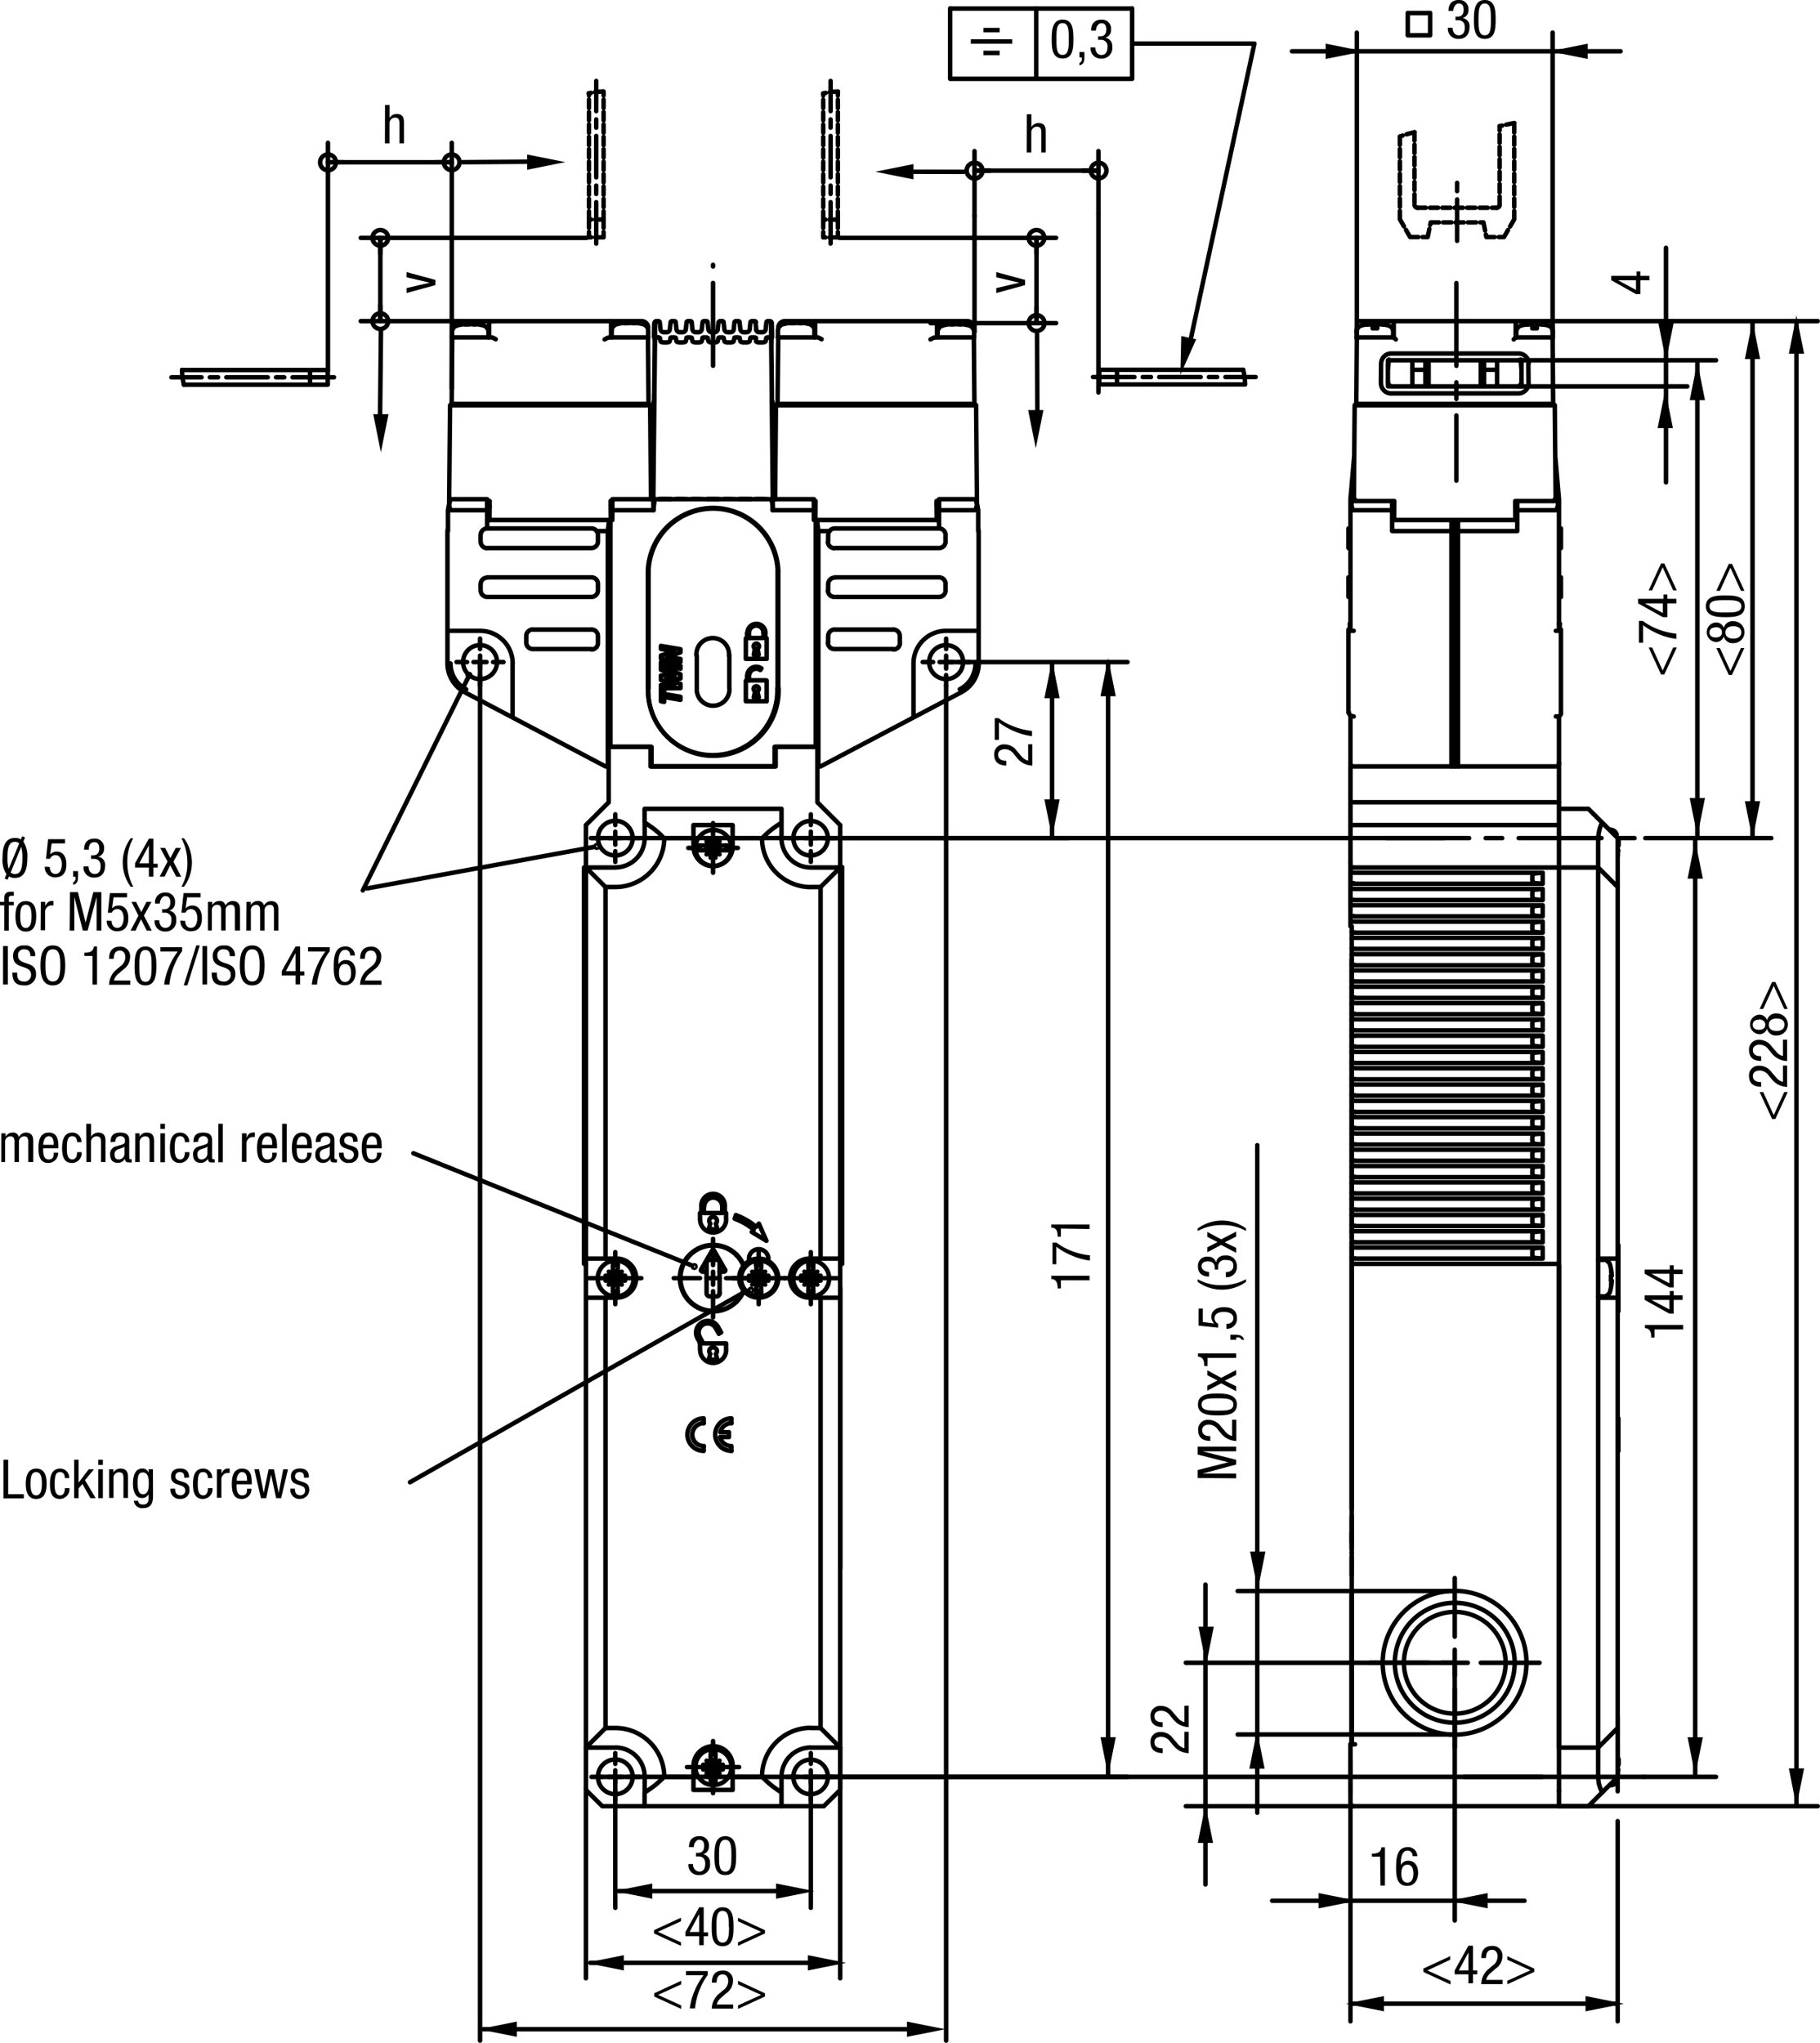 <svg fill="#000000" xmlns="http://www.w3.org/2000/svg" viewBox="0 0 202.56 227.34"><path d="M176.7 5.71v.85l-4.25-.85 4.25-.85v.85zM147.54 5.71v.85l4.26-.85-4.26-.85v.85zM101.66 19.11v.85l-4.25-.85 4.25-.85v.85zM132.3 37.58l.83.18-1.76 3.96.1-4.33.83.19zM115.28 45.64h-.85l.85 4.25.85-4.25h-.85zM185.42 35.94h-.85l.85 4.26.85-4.26h-.85zM185.34 47.64h.85l-.85-4.25-.85 4.25h.85zM188.91 44.53h.85l-.85-4.25-.85 4.25h.85zM188.91 88.81h-.85l.85 4.25.85-4.25h-.85zM195.05 39.96h.85l-.85-4.25-.85 4.25h.85zM195.05 89.16h-.85l.85 4.25.85-4.25h-.85zM199.94 39.36h.85l-.85-4.25-.85 4.25h.85zM199.94 196.79h-.85l.85 4.25.85-4.25h-.85zM188.67 97.78h.85l-.85-4.26-.85 4.26h.85zM188.67 193.33h-.85l.85 4.25.85-4.25h-.85zM123.33 77.48h.85l-.85-4.25-.85 4.25h.85zM123.33 193.32h-.85l.85 4.26.85-4.26h-.85zM117.09 77.7h.85l-.85-4.25-.85 4.25h.85zM117.09 88.96h-.85l.85 4.25.85-4.25h-.85zM58.67 18.04v.85l4.25-.85-4.25-.85v.85zM42.39 46.09h-.85l.85 4.25.85-4.25h-.85zM139.99 172.66h-.86l.86 4.26.85-4.26h-.85zM134.24 181.03h-.85l.85 4.25.85-4.25h-.85z" data-name="1" fill-rule="evenodd"/><g data-name="0"><path stroke-linecap="round" stroke-linejoin="round" fill="none" stroke="#000" stroke-width=".5" d="M105.75.93v7.84M115.33.93v7.84M126 .93v7.84M105.75 8.77H126M105.75.95H126M132.49 37.91l7.12-33.06M139.61 4.85H126M50.47 26.47h14.84M108.46 36.93V24.02M122.25 43.67v-19.9"/><path stroke-dasharray="9.21 1.84 1.84 1.84" stroke-linecap="round" stroke-linejoin="round" fill="none" stroke="#000" stroke-width=".5" d="M79.36 40.7V29.47"/><path stroke-linecap="round" stroke-linejoin="round" fill="none" stroke="#000" stroke-width=".5" d="M36.5 41.2V19.1M50.28 43.23V19.1M65.76 93.27h94.94M108.26 26.47H93.42M66.85 197.74h104.79M108.42 36.93a.66.66 0 0 0-.11-.39M104.47 36.54a.66.66 0 0 0-.11.39M108.42 37.55v-.62M104.35 36.93v.62M54.37 36.93a.66.66 0 0 0-.11-.39M50.42 36.54a.74.74 0 0 0-.11.39M54.37 37.55v-.62M50.31 36.93v.62M90.65 36.78a.72.72 0 0 0-.29-.58M86.87 36.2a.72.72 0 0 0-.29.58M90.64 37.55v-.77M86.58 36.78v.77M72.14 37.55v-.77M68.08 36.78v.77M72.14 36.78a.72.72 0 0 0-.29-.58M68.37 36.2a.68.68 0 0 0-.28.58M54.45 56.01l-.11-.02-.12-.01M54.22 56.35l.18.01.09.02M104.27 56.01l.24.02M104.51 56.16l-.26.02M104.51 56.19l-.17-.02-.09-.01M72.8 44.78h0M85.92 44.78h0M85.85 37.57h0M72.87 37.57h0v.01M93.52 174.52h-.01M93.52 173.8v.72M93.52 144.05v29.75M93.51 143.33h.01M93.52 143.33v.72M79.09 196.3v-1.12M79.09 196.3l-.45-.37M79.01 196.38l-.37-.45M79.01 196.38h-.74M78.27 196.92v-.54M79.01 196.92h-.74M79.01 196.92l-.37.45M79.09 197l-.45.37M79.09 198.12V197M79.63 198.12V197M79.63 197l.45.37M79.72 196.92l.36.45M80.45 196.92v-.54M79.72 196.38l.36-.45M79.63 196.3v-1.12M79.72 196.38h.73M79.72 196.92h.73M79.63 196.3l.45-.37M79.63 194.75a2.35 2.35 0 0 0-.53 0M79.14 198.55a2.35 2.35 0 0 0 .53 0"/><path d="M81.4 196.65a2 2 0 1 0-2 2 2 2 0 0 0 2-2zM79.14 195.18v-.19h0v-.12h0v-.12M79.63 198.55h0v-.17h0v-.22h0M79.63 195.18v-.19h0v-.12h0v-.12M79.14 198.55h0v-.17h0v-.22h0M79.63 196.38v-.08M79.72 196.38h-.09M79.09 196.3v.08M79.09 196.38h-.08M79.09 196.92v.08M79.01 196.92h.08M79.63 197v-.08M79.63 196.92h.09M79.09 197.41h.54M79.63 195.89h-.54M79.09 196.17h.54M78.6 196.38v.54M80.12 196.92v-.54M79.84 196.38v.54M79.63 197.13h-.54M78.88 196.92v-.54M79.63 196.38h-.54M79.09 196.92h.54M79.09 196.38v.54M79.63 196.38v.54M79.09 196.65h.27M79.09 196.92l.27-.27M79.36 196.65l.27.27M79.36 196.92v-.27M79.36 196.65l-.27-.27M79.36 196.38v.27M79.63 196.65h-.27M79.36 196.65l.27-.27M79.01 94.63h-1.12M79.01 94.63l-.37.45M79.09 94.71l-.45.37M79.09 94.71v.74M79.63 95.45h-.54M79.72 94.63l.36.45M80.83 94.63h-1.11M79.63 94.71l.45.37M79.63 94.71v.74M79.63 94.01v-.74M79.63 93.27h-.54M79.09 94.01v-.74M79.01 94.09h-1.12M80.83 94.09h-1.11M79.72 94.09l.36-.45M79.63 94.01l.45-.37M79.01 94.09l-.37-.45M79.09 94.01l-.45-.37M77.47 94.09a1.63 1.63 0 0 0 0 .54M81.26 94.63a1.63 1.63 0 0 0 0-.54" stroke-linecap="round" stroke-linejoin="round" fill="none" stroke="#000" stroke-width=".5"/><path d="M81.4 94.36a2 2 0 1 0-2 2 2 2 0 0 0 2-2zM77.9 94.09h-.43M81.26 94.09h-.43M77.9 94.63h-.43M81.26 94.63h-.43M79.01 94.63h.08M79.09 94.63v.08M79.09 94.01v.08M79.09 94.09h-.08M79.63 94.09v-.08M79.72 94.09h-.09M79.63 94.63h.09M79.63 94.71v-.08M80.12 94.63v-.54M78.6 94.09v.54M78.88 94.63v-.54M79.09 93.88h.54M79.63 93.6h-.54M79.09 95.12h.54M79.63 94.84h-.54M79.84 94.09v.54M79.09 94.63h.54M79.09 94.09h.54M79.09 94.09v.54M79.63 94.63v-.54M79.36 94.36l-.27.27M79.09 94.36h.27M79.36 94.63v-.27M79.63 94.63l-.27-.27M79.63 94.36h-.27M79.36 94.36l.27-.27M79.36 94.09v.27M79.36 94.36l-.27-.27M90.51 142.59v1.12M90.51 142.59l.45.37M90.6 142.51l.36.45M90.6 142.51h.73M91.33 141.97v.54M90.6 141.97l.36-.45M90.51 141.89l.45-.37M90.51 140.77v1.12M90.6 141.97h.73M89.98 140.77v1.12M89.98 141.89l-.45-.37M89.89 141.97l-.36-.45M89.89 141.97h-.73M89.16 141.97v.54M89.89 142.51h-.73M89.98 142.59v1.12M89.89 142.51l-.36.45M89.98 142.59l-.45.37M89.98 144.14a2.44 2.44 0 0 0 .54 0M90.52 140.34a1.63 1.63 0 0 0-.54 0" stroke-linecap="round" stroke-linejoin="round" fill="none" stroke="#000" stroke-width=".5"/><path d="M92.28 142.28a2 2 0 1 0-2 2 2 2 0 0 0 2-2zM90.52 143.71v.19h0v.12h0v.12M90.52 140.34h0v.17h0v.21h0M89.98 143.71v.19h0v.12h0v.12M89.98 140.34h0v.17h0v.21h0M90.51 142.51h.09M90.51 142.59v-.08M89.89 142.51h.09M89.98 142.51v.08M90.51 141.97v-.08M90.6 141.97h-.09M89.98 141.97h-.09M89.98 141.89v.08M90.51 142.72h-.53M89.98 143h.53M90.51 141.48h-.53M89.98 141.76h.53M89.76 142.51v-.54M89.48 141.97v.54M91 142.51v-.54M90.72 141.97v.54M89.98 142.51h.53M90.51 142.51v-.54M90.51 141.97h-.53M89.98 142.51v-.54M90.51 142.24h-.27M90.24 142.24l.27.27M90.24 142.51v-.27M90.24 142.24l-.26-.27M89.98 142.24h.26M90.51 141.97l-.27.27M90.24 141.97v.27M90.24 142.24l-.26.27M68.21 141.89v-1.12M68.21 141.89l-.45-.37M68.13 141.97l-.37-.45M68.13 141.97h-.74M67.39 142.51v-.54M68.21 142.59l-.45.37M68.21 143.71v-1.12M68.13 142.51h-.74M68.13 142.51l-.37.45M68.75 142.59l.45.37M68.83 142.51h.74M69.57 142.51v-.54M68.83 141.97h.74M68.83 141.97l.37-.45M68.75 141.89l.45-.37M68.75 141.89v-1.12M68.83 142.51l.37.45M68.75 143.71v-1.12M68.75 140.34a1.57 1.57 0 0 0-.53 0M68.22 144.14a2.35 2.35 0 0 0 .53 0" stroke-linecap="round" stroke-linejoin="round" fill="none" stroke="#000" stroke-width=".5"/><path d="M70.52 142.28a2 2 0 1 0-2 2 2 2 0 0 0 2-2zM68.75 140.77v-.19h0v-.12h0v-.12M68.22 144.14h0v-.17h0v-.22h0M68.75 144.14h0v-.17h0v-.22h0M68.22 140.77v-.19h0v-.12h0v-.12M68.75 141.97v-.08M68.83 141.97h-.08M68.21 141.97h-.08M68.21 141.89v.08M68.21 142.51v.08M68.13 142.51h.08M68.75 142.51h.08M68.75 142.59v-.08M68.21 141.76h.54M68.75 141.48h-.54M68.21 143h.54M68.75 142.72h-.54M67.72 141.97v.54M68.96 141.97v.54M69.24 142.51v-.54M68 142.51v-.54M68.21 142.51h.54M68.21 141.97v.54M68.75 141.97v.54M68.75 141.97h-.54M68.21 142.24h.27M68.21 142.51l.27-.27M68.48 142.24l-.27-.27M68.48 141.97v.27M68.48 142.24l.27.27M68.75 142.24h-.27M68.48 142.51v-.27M68.48 142.24l.27-.27M84.17 141.89v-1.12M84.17 141.89l-.45-.37M84.09 141.97l-.37-.45M84.09 141.97h-.74M83.35 142.51v-.54M84.17 142.59l-.45.37M84.17 143.71v-1.12M84.09 142.51h-.74M84.09 142.51l-.37.45M84.71 143.71v-1.12M84.71 142.59l.45.37M84.79 142.51l.37.45M84.79 142.51h.74M85.53 142.51v-.54M84.79 141.97h.74M84.71 141.89l.45-.37M84.71 141.89v-1.12M84.79 141.97l.37-.45M84.71 140.34a1.57 1.57 0 0 0-.53 0M84.14 144.14a2.35 2.35 0 0 0 .53 0" stroke-linecap="round" stroke-linejoin="round" fill="none" stroke="#000" stroke-width=".5"/><path d="M86.48 142.28a2 2 0 1 0-2 2 2 2 0 0 0 2-2zM84.71 144.14h0v-.17h0v-.22h0M84.14 140.77v-.19h0v-.12h0v-.12M84.14 144.14h0v-.17h0v-.22h0M84.71 140.77v-.19h0v-.12h0v-.12M84.17 141.89v.08M84.17 141.97h-.08M84.79 141.97h-.08M84.71 141.97v-.08M84.71 142.59v-.08M84.71 142.51h.08M84.17 142.51v.08M84.09 142.51h.08M84.17 141.76h.54M84.71 141.48h-.54M84.17 143h.54M85.2 142.51v-.54M83.96 142.51v-.54M83.68 141.97v.54M84.92 141.97v.54M84.71 142.72h-.54M84.17 142.51h.54M84.71 141.97v.54M84.71 141.97h-.54M84.17 141.97v.54M84.44 142.24l-.27-.27M84.44 141.97v.27M84.17 142.24h.27M84.17 142.51l.27-.27M84.44 142.51v-.27M84.44 142.24l.27.27M84.71 142.24h-.27M84.44 142.24l.27-.27M82.75 140.88a3.64 3.64 0 1 0 0 2.72M80.09 143.91v-2.39" stroke-linecap="round" stroke-linejoin="round" fill="none" stroke="#000" stroke-width=".5"/><path d="M78.03 141.28a.14.14 0 0 0 .05.19.1.1 0 0 0 .07 0M80.58 141.51a.14.14 0 0 0 .13-.21M80.7 141.3l-1.21-2.11M79.49 139.19a.15.15 0 0 0-.2-.05l-.05.05M79.24 139.19l-1.22 2.11M78.15 141.52h.49M80.09 141.52h.49M82.75 140.88a2.17 2.17 0 0 0 0 2.72M78.64 141.52v2.39M78.64 143.91a.36.36 0 0 0 .36.36h0M79 144.27h.72M79.73 144.28a.36.36 0 0 0 .36-.36h0M79 140.21a.36.36 0 0 0-.36.36h0M80.14 140.57a.36.36 0 0 0-.36-.36h0M79.72 140.21H79M80.09 141.52v-.95M78.64 140.57v.95M82.68 143.52l.06-.17M82.74 141.13l-.06-.17M78.32 161.47v-.55M78.32 157.84a1.81 1.81 0 1 0 0 3.62h0M78.32 158.38v-.54" stroke-linecap="round" stroke-linejoin="round" fill="none" stroke="#000" stroke-width=".5"/><path d="M78.32 158.38a1.27 1.27 0 0 0 0 2.54h0M81.13 159.38h-.97M81.13 159.92v-.54M80.16 159.92h.97M81.41 158.38a1.27 1.27 0 0 0-1.24 1M80.14 159.92a1.27 1.27 0 0 0 1.24 1M81.4 161.47v-.55" stroke-linecap="round" stroke-linejoin="round" fill="none" stroke="#000" stroke-width=".5"/><path d="M81.41 157.84a1.81 1.81 0 1 0 0 3.62h0M81.4 158.38v-.54M93.51 144.42v50.06M93.51 194.48l-2.18-2.18M91.33 192.3v-47.88M91.33 144.42h2.18M90.25 140.06a2.18 2.18 0 1 0 0 4.35h0M90.24 192.3h1.09M90.25 192.28a5.43 5.43 0 0 0-5.44 5.44h0M81.54 197.74h3.26M81.54 197.74v-1.09M81.54 196.65a2.18 2.18 0 1 0-4.35 0h0M77.18 196.65v1.09M73.92 197.74h3.26M73.93 197.74a5.44 5.44 0 0 0-5.45-5.44h0M67.39 192.3h1.09M67.39 144.42v47.88M67.39 144.42h1.09M68.48 144.41a2.18 2.18 0 1 0 0-4.35h0M68.48 140.06h-1.09M67.39 98.71v41.35M68.48 98.71h-1.09M68.48 98.71a5.45 5.45 0 0 0 5.45-5.44h0M77.18 93.27h-3.26M77.18 93.27v1.09M77.19 94.36a2.18 2.18 0 0 0 4.35 0h0M81.54 94.36v-1.09M84.8 93.27h-3.26M84.81 93.28a5.44 5.44 0 0 0 5.44 5.44h0M91.33 98.71h-1.09M91.33 140.06V98.71M91.33 140.06h-1.09M83.39 140.33a2.22 2.22 0 0 0-.6.5M82.79 140.83a3.7 3.7 0 1 0 0 2.82M82.79 143.65a2.174 2.174 0 1 0 3.31-2.82 2.22 2.22 0 0 0-.6-.5M85.5 140.33a1.09 1.09 0 0 0-2.11-.54 1.23 1.23 0 0 0 0 .54M77.92 135.71a1.45 1.45 0 1 0 2.9 0h0M80.81 135.71v-.72M80.81 134.99h-.14M80.67 134.99v-.73M80.67 134.28a1.31 1.31 0 1 0-2.61 0h0M78.06 134.26v.73M78.06 134.99h-.15M77.91 134.99v.72M77.91 149.5v.72M77.92 150.22a1.45 1.45 0 1 0 2.9 0h0M80.81 150.22v-.72M80.81 149.5h-2.53M78.28 149.5l-.39-.69M79.65 147.8a1.008 1.008 0 1 0-1.75 1h0M79.65 147.8l.36.63M80.01 148.43l.25-.15M80.26 148.28l-.36-.63" stroke-linecap="round" stroke-linejoin="round" fill="none" stroke="#000" stroke-width=".5"/><path d="M79.91 147.65a1.31 1.31 0 1 0-2.27 1.31h0M77.64 148.96l.31.54M77.95 149.5h-.04M83.88 136.85l-.21.25M83.67 137.1l1.63.98M85.3 138.08l-.84-1.91M84.46 136.17l-.29.35M84.14 136.51a7.53 7.53 0 0 0-2.25-1.29M81.92 135.22l-.15.41M83.89 136.85a6.81 6.81 0 0 0-2.12-1.22M90.24 144.42h1.09M65.21 194.48l2.18-2.18M65.21 194.48v-50.06M65.21 144.42h2.18M93.51 194.48h-3.27M93.51 96.54l-2.18 2.17M93.51 96.54v43.52M93.51 140.06h-2.18M86.98 199.48a15.9 15.9 0 0 1-1.15-.82h0a13 13 0 0 1-1-.92M90.25 194.47a3.26 3.26 0 0 0-3.27 3.27h0M86.98 197.74v1.17h0v.57M79.05 136.17l-.17.63M79.67 136.16a.43.43 0 1 0-.61 0h0M79.84 136.8l-.17-.63M78.88 136.8h.96M65.21 140.06V96.54M65.21 96.54l2.18 2.17M67.39 140.06h-2.18M78.35 134.26v.73M80.38 134.28a1 1 0 1 0-2 0h0M80.38 134.99v-.73M78.35 134.99h2.03M68.48 194.48h-3.27M71.75 199.48v-.74h0v-.8h0v-.2M71.75 197.74a3.26 3.26 0 0 0-3.27-3.27h0M73.93 197.74c-.33.31-.65.62-1 .91h0c-.37.29-.77.56-1.17.83M86.98 199.48V201M86.98 201H71.74M71.74 201v-1.52M81.54 199.19h-4.36M81.54 199.19v-1.45M77.18 197.74v1.45M90.24 96.54h3.27M65.21 96.54h3.27M71.75 91.53c.4.26.79.53 1.15.81h0c.37.3.7.61 1 .93M71.74 91.53v-1.52M71.74 90.01h15.24M86.98 90.01v1.52M84.81 93.28c.32-.31.64-.62 1-.91h0c.37-.29.77-.56 1.17-.83M77.18 91.82h4.36M77.18 91.82v1.45M81.54 93.27v-1.45M86.98 91.53v.75h0v.81h0v.2M86.98 93.28a3.26 3.26 0 0 0 3.27 3.26h0M68.48 96.53a3.26 3.26 0 0 0 3.27-3.26h0M71.75 93.28v-1.17h0v-.57M78.88 151.31h.96M79.05 150.67l-.17.64M79.84 151.31l-.17-.64M79.67 150.67a.43.43 0 1 0-.61 0h0M85.5 140.33a2.2 2.2 0 0 0-2.11 0M82.78 143.65l.06-.15M82.84 140.99l-.06-.16M81.98 139.63l-.04.03M81.94 144.82l.04.04M93.51 144.42v-4.36M65.21 140.06v4.36M104.47 36.54h.01M104.49 36.54v-.05h0a.47.47 0 0 1 .1-.1h0a.57.57 0 0 1 .21-.13h.09M107.86 36.22h0a.7.7 0 0 1 .23.11h0a.46.46 0 0 1 .17.17h0M108.29 36.54h.01M108.42 37.55h-.25M107.35 37.55h-1.93M105.66 36.08h.14M105.81 36.08h0M105.78 36.09h0M105.78 36.11h.25M106.03 36.11h.11M106.14 36.09h.07M106.24 36.08h.3M106.54 36.08h.07M106.61 36.09h.14M106.75 36.11h.25M107 36.11h0M107 36.09h0M106.97 36.08h.17M107.86 36.22a6 6 0 0 0-.74-.14M105.66 36.08a6 6 0 0 0-.74.14M50.42 36.54h.02M50.44 36.54v-.05h0a.47.47 0 0 1 .1-.1h0a.57.57 0 0 1 .21-.13h.09M53.81 36.22h0a.61.61 0 0 1 .23.11h0a.58.58 0 0 1 .18.17h0M54.24 36.54h.02M53.3 37.55h-1.93M50.55 37.55h-.24M51.61 36.08h.15M51.76 36.08h0M51.73 36.09h0M51.73 36.11h.25M51.98 36.11h.16M52.14 36.09h.08M52.2 36.08h.29M52.49 36.08h.08M52.57 36.09h.13M52.7 36.11h.26M52.96 36.11h0M52.96 36.09h0M52.93 36.08h.14M53.81 36.22a6 6 0 0 0-.74-.14M51.61 36.08a6.42 6.42 0 0 0-.74.14M86.87 36.2v.02M86.87 36.21h0l.12-.08h0l.14-.05M90.14 36.08l.13.05h0l.14.08M90.36 36.21h0M89.58 37.55h-1.93M86.83 37.55h-.25M87.89 35.94h.14M88.03 35.94h0M88 35.95h0M88 35.97h.26M88.26 35.97h.13M88.39 35.95h.08M88.47 35.94h.29M88.76 35.94h.08M88.84 35.95h.14M88.98 35.97h.25M89.23 35.97h0M89.23 35.95h0M89.2 35.94h.15M90.14 36.08a6.42 6.42 0 0 0-.74-.14M87.89 35.94a6.2 6.2 0 0 0-.75.14M72.14 37.55h-.24M71.08 37.55h-1.93M68.37 36.2v.02M68.37 36.21h0a.57.57 0 0 1 .13-.08h0l.14-.05M71.59 36.08l.13.05h0l.14.08M71.86 36.21h0M69.39 35.94h.14M69.53 35.94h0M69.5 35.95h0M69.5 35.97h.26M69.76 35.97h.13M69.89 35.95h.08M69.97 35.94h.29M70.26 35.94h.08M70.34 35.95h.14M70.48 35.97h.25M70.73 35.97h0M70.73 35.95h0M70.7 35.94h.15M71.59 36.08a6.42 6.42 0 0 0-.74-.14M69.39 35.94a5.7 5.7 0 0 0-.74.14M90.75 57.87l.02-2.11M90.58 55.76h.19M108.27 45.1H86.72M104.51 55.76h-.28M104.23 55.76l.02 2.11M108.64 45.1h-.36M108.64 45.1l.09 10.66M108.73 55.76h-.04M86.73 45.1h-.36M86.27 55.55l.09-10.45M86.72 44.95h21.55M108.27 44.95v.15M86.72 44.95v.15M108.28 44.95h.21M108.49 44.95l.15.15M86.51 44.95h.22M86.51 44.95l-.15.15M108.39 37.77l.06 7.18M86.54 44.95l.07-7.18M86.97 37.55h.68M89.58 37.55h1.34M90.93 37.55h.11l.18.08h0l.22.12h0M90.72 37.55v-1.59M104.07 37.55h1.35M107.35 37.55h.68M103.56 37.77h0l.22-.12h0l.19-.08h.11M104.28 35.96v1.59M108.03 37.55h.14M108.39 37.77a.21.21 0 0 0-.21-.22M86.83 37.55a.22.22 0 0 0-.22.22M86.82 37.55h.15M90.93 35.74h.51M90.94 35.74a.22.22 0 0 0-.22.22h0M91.44 35.74h12.12M103.56 35.74h.5M104.29 35.96a.22.22 0 0 0-.22-.22h0M88.61 35.74h1.65M90.26 35.74h.06a.66.66 0 0 0 .21 0h.23M90.75 35.74h.18M104.06 35.74h2.33M108.38 36.46v.24M108.39 37.55v.22M108.38 36.46a.72.72 0 0 0-.72-.72M106.39 35.74h1.26M87.34 35.74h1.27M87.35 35.74a.73.73 0 0 0-.73.72M86.61 37.77v-.22M86.62 36.55v-.09M108.73 56.01v-.25M93.51 35.74h1.09M90.75 35.74h.18M91.33 35.74h2.18M54.48 57.87l.02-2.11M54.22 55.76h.28M72 45.1H50.45M68.15 55.76h-.2M67.95 55.76l.02 2.11M72.37 45.1H72M72.36 45.1l.09 10.45M50.45 45.1h-.31M49.99 55.76h.05M49.99 55.76l.1-10.66M72 45.1v-.15M72 44.95h.22M72.36 45.1l-.15-.15M50.45 45.1v-.15M50.45 44.95H72M50.09 45.1l.15-.15M50.24 44.95h.21M72.12 37.77l.06 7.18M50.27 44.95l.06-7.18M67.8 37.55h1.35M71.08 37.55h.67M67.29 37.77h0l.22-.12h0l.18-.08h.11M68.01 35.96v1.59M54.66 37.55h.11l.18.08h0l.22.12h0M54.44 37.55v-1.59M50.7 37.55h.67M53.3 37.55h1.35M71.75 37.55h.15M72.14 37.77a.22.22 0 0 0-.22-.22M50.55 37.55a.21.21 0 0 0-.21.22M50.55 37.55h.15M55.17 35.74h12.11M54.66 35.74a.21.21 0 0 0-.21.22h0M54.66 35.74h.51M67.28 35.74h.51M68.01 35.96a.22.22 0 0 0-.22-.22h0M68.46 35.74h1.65M67.97 35.74h.17a1.1 1.1 0 0 0 .25 0h.12M67.79 35.74h.18M52.34 35.74h2.32M72.11 36.46v.09M72.12 37.55v.22M72.14 36.46a.73.73 0 0 0-.73-.72M70.11 35.74h1.27M51.07 35.74a.72.72 0 0 0-.72.72M50.33 37.77v-.22M50.34 36.7v-.24M51.07 35.74h1.27M49.99 55.76v.25M67.79 35.74h.18M64.13 35.74h1.08M65.21 35.74h2.18M104.25 57.87v-2.11M90.75 56.05h.02M90.75 55.76v.29M90.58 55.91h.17M104.25 55.91h.26M104.25 56.42h.26M90.75 56.05v1.82M90.76 56.42h-.01M67.97 56.05v-.29M67.96 56.05h.01M54.48 55.76v2.11M54.22 55.91h.26M67.97 55.91h.18M67.97 56.05v1.82M54.22 56.42h.26M67.97 56.42h-.01M84.32 72.17a.292.292 0 1 0-.3-.5.3.3 0 0 0-.1.4l.1.1M84.02 72.17l-.12.69M83.9 72.86h.54M84.44 72.86l-.13-.69M83.15 71h-.07M83.15 70.42V71M85.19 70.42a1 1 0 1 0-2 0h0M85.18 71v-.58M85.26 71h-.08M85.33 71.06a.07.07 0 0 0-.07-.06M85.33 73.32v-2.26M83.01 73.32h2.32M83.01 71.06v2.26M83.08 71a.07.07 0 0 0-.07.06M83.37 71h1.6M84.97 71v-.58" stroke-linecap="round" stroke-linejoin="round" fill="none" stroke="#000" stroke-width=".5"/><path d="M84.97 70.42a.8.8 0 0 0-1.6 0h0M83.37 70.42V71M84.3 76.92a.3.3 0 0 0 .13-.39.28.28 0 0 0-.39-.13.28.28 0 0 0-.13.38.29.29 0 0 0 .13.14M84.44 77.6l-.15-.68M85.26 75.71h-1.89M85.33 75.77s0-.06-.07-.06M85.33 78.04v-2.27M83.01 78.04h2.32M83.01 75.77v2.27M83.08 75.71a.09.09 0 0 0-.07.06M83.15 75.71h-.07M83.15 75.22v.49M84.74 74.38a1 1 0 0 0-1.41.27 1.06 1.06 0 0 0-.17.57M84.61 74.56l.13-.18" stroke-linecap="round" stroke-linejoin="round" fill="none" stroke="#000" stroke-width=".5"/><path d="M84.61 74.55a.79.79 0 0 0-1.1.23.88.88 0 0 0-.14.44M83.37 75.71v-.49M84.04 76.92l-.14.68M83.9 77.6h.54M75.73 72.25v.35M74.27 73.08l1.46.25M75.73 73.67l-2.17-.37M73.56 73.3v-.35M73.56 72.95l1.45-.48M75.01 72.47l-1.45-.25M73.56 72.22v-.34M73.56 71.88l2.17.37M75.73 72.6l-1.46.48M75.73 73.33v.34M75.73 74.43l-2.17-.4M73.56 74.03v-.34M73.56 73.69l2.17.4M75.73 74.09v.34M75.73 77.54v.34M75.73 77.88l-1.81-.31M73.92 77.57v.54M73.92 78.11l-.36-.07M73.92 77.23l1.81.31M73.92 76.7v.53M73.56 78.04v-1.4M73.56 76.64l.36.06M74.14 75.53l1.59.57M75.73 76.1v.48M73.56 76.24l1.52-.03M75.08 76.21l-1.52-.54M73.56 74.54v-.36M73.56 74.18l2.17.86M75.73 75.04v.47M73.56 75.67v-.5M75.07 75.14l-1.51-.6M75.73 75.51l-1.59.02M73.56 75.17l1.51-.03M75.73 76.58l-2.17.03M73.56 76.61v-.37M86.54 76.59V63.53M72.14 76.58a7.19 7.19 0 1 0 14.37 0h0M72.18 63.53v13.06M86.55 63.52a7.19 7.19 0 0 0-14.37 0h0M81.14 72.96a1.82 1.82 0 1 0-3.63 0h0M77.55 72.96v3.63" stroke-linecap="round" stroke-linejoin="round" fill="none" stroke="#000" stroke-width=".5"/><path d="M77.55 76.58a1.82 1.82 0 1 0 3.63 0h0M81.17 76.59v-3.63M106.82 76.71a3.26 3.26 0 0 0 1.75-2.88M50.14 73.83a3.23 3.23 0 0 0 1.74 2.88M72.61 55.55l.12-10.67M72.81 44.64a.36.36 0 0 0-.07.24M72.82 37.48a.35.35 0 0 0 .06.22M72.81 37.48l.02-1.45M85.89 36.03l.02 1.45M85.85 37.7a.35.35 0 0 0 .06-.22M86 44.88a.51.51 0 0 0-.07-.24M85.99 44.88l.12 10.67M92.9 60.99h11.61M92.14 60.28a.73.73 0 0 0 .72.73h0M92.17 59.54v.72M92.9 58.81a.72.72 0 0 0-.72.72h0M104.51 58.81H92.9M105.24 59.53a.73.73 0 0 0-.73-.72h0M105.23 60.26v-.72M104.51 60.99a.73.73 0 0 0 .73-.73h0M101.67 79.73v-.41M107.19 73.68a1.89 1.89 0 1 0-1.89 1.89 1.89 1.89 0 0 0 1.89-1.89zM101.67 73.83v5.49M105.3 70.2a3.63 3.63 0 0 0-3.63 3.63h0M108.47 70.2h-3.17M66.55 60.26v-.72M65.83 60.99a.73.73 0 0 0 .72-.73h0M54.22 60.99h11.6M53.5 60.28a.73.73 0 0 0 .72.73h0M53.49 59.54v.72M54.22 58.81a.72.72 0 0 0-.72.72h0M65.82 58.81h-11.6M66.55 59.53a.72.72 0 0 0-.72-.72h0M57.05 79.32v.41M55.32 73.68a1.89 1.89 0 1 0-1.89 1.89 1.89 1.89 0 0 0 1.89-1.89zM53.43 70.2h-3.17M57.06 73.83a3.63 3.63 0 0 0-3.63-3.63h0M57.05 79.32v-5.49M100.15 71.51v-.73M99.43 72.28a.73.73 0 0 0 .73-.73h0M92.9 72.23h6.53M92.14 71.5a.72.72 0 0 0 .72.73h0M92.17 70.78v.73M92.9 70.05a.73.73 0 0 0-.72.73h0M99.43 70.06H92.9M100.14 70.78a.73.73 0 0 0-.73-.73h0M108.47 70.2h.36M92.17 64.98v.72M92.9 64.28a.72.72 0 0 0-.72.73h0M105.24 64.98a.73.73 0 0 0-.73-.73h0M105.23 65.7v-.72M104.51 66.43a.73.73 0 0 0 .73-.73h0M92.9 66.43h11.61M92.14 65.7a.73.73 0 0 0 .72.73h0M104.51 64.25H92.9M66.55 65.7v-.72M65.83 66.43a.73.73 0 0 0 .72-.73h0M53.5 65.7a.73.73 0 0 0 .72.73h0M53.49 64.98v.72M54.22 64.28a.72.72 0 0 0-.72.73h0M65.82 64.25h-11.6M66.55 64.98a.72.72 0 0 0-.72-.73h0M54.22 66.43h11.6M65.82 70.06h-6.53M66.55 70.78a.73.73 0 0 0-.72-.73h0M66.55 71.51v-.73M65.83 72.28a.72.72 0 0 0 .72-.73h0M59.29 72.23h6.53M58.57 71.5a.73.73 0 0 0 .73.73h0M58.57 70.78v.73M59.3 70.05a.73.73 0 0 0-.73.73h0M49.9 70.2h.36M76.56 37.55c-.07 0-.14 0-.15.06M76.41 55.54h.15M78.61 37.55h-.28M78.61 55.55h-.28M76.84 37.55h-.29M76.84 55.55h-.29M74.78 37.55c-.07 0-.14 0-.14.06M74.64 55.54h.14M82.14 55.54h.15M82.32 37.61s-.07-.06-.15-.06M73.29 55.54h.14M73.43 37.61s-.07-.06-.14-.06M83.95 55.54h.19M84.14 37.61s-.08-.06-.15-.06M78.34 37.55c-.08 0-.14 0-.15.06M78.19 55.54h.15M76.84 55.54h.15M76.99 37.61s-.08-.06-.15-.06M83.67 37.55c-.07 0-.14 0-.15.06M83.52 55.54h.15M75.06 37.55h-.28M75.06 55.55h-.28M80.39 37.55h-.28M80.39 55.55h-.28M75.06 55.54h.15M75.21 37.61s-.07-.06-.15-.06M83.95 37.55h-.29M83.95 55.55h-.29M85.45 37.55c-.08 0-.14 0-.15.06M85.3 55.54h.15M82.17 37.55h-.28M82.17 55.55h-.28M85.61 37.55h-.17M85.79 55.55h-.35M80.4 55.54h.14M80.54 37.61s-.07-.06-.14-.06M78.62 55.54h.14M78.76 37.61s-.07-.06-.14-.06M81.89 37.55c-.07 0-.14 0-.14.06M81.75 55.54h.14M80.14 37.55c-.07 0-.13 0-.14.06M79.97 55.54h.17M80.39 55.55h1.5M80.62 55.53l-.08.01M80.98 55.52h-.36M80.98 55.52h.32M81.66 55.53h-.36M81.66 55.53l.08.01M83.95 55.55h1.49M84.17 55.53l-.08.01M84.54 55.52h-.4M84.53 55.52h.32M85.22 55.53h-.36M85.21 55.53l.09.01M76.84 55.55h1.49M77.06 55.53l-.08.01M77.43 55.52h-.36M77.42 55.52h.33M78.14 55.53h-.36M78.11 55.53l.08.01M75.06 55.55h1.49M75.29 55.53l-.09.01M75.65 55.52h-.36M75.65 55.52h.32M76.33 55.53h-.36M76.33 55.53l.08.01M73.28 55.55h-.35M73.28 55.55h1.5M78.61 55.55h1.5M82.17 55.55h1.49M86 56.78c0-.72-.13-1.28-.2-1.24M90.58 56.78h-4.59M90.58 57.87v-1.09M90.58 57.87h.21M90.79 57.87v25.24M90.79 83.11h-4.57M86.22 83.11v2.18M72.51 85.29h13.71M72.51 83.11v2.18M72.51 83.11h-4.57M67.94 57.87v25.24M67.94 57.87h.21M68.15 56.78v1.09M72.73 56.78h-4.58M72.94 55.54c-.08 0-.16.52-.2 1.24M86.62 63.52a7.26 7.26 0 0 0-14.51 0h0M72.11 63.53v13.06" stroke-linecap="round" stroke-linejoin="round" fill="none" stroke="#000" stroke-width=".5"/><path d="M72.14 76.58a7.26 7.26 0 1 0 14.51 0h0M86.62 76.59V63.53M82.4 55.53l-.09.01M82.76 55.52h-.36M82.76 55.52h.32M83.44 55.53h-.36M83.44 55.53l.08.01M73.51 55.53l-.08.01M73.87 55.52h-.36M73.87 55.52h.32M74.55 55.53h-.36M74.55 55.53l.08.01M78.84 55.53l-.08.01M79.21 55.52h-.36M79.2 55.52h.32M79.89 55.53h-.36M79.88 55.53l.08.01M72.72 55.56v1.22M68.15 55.55h4.56M72.71 55.55v.01M68.15 56.78v-1.23M86 56.78v-1.22M86.01 55.56v-.01M86.01 55.55h4.57M90.58 55.55v1.23M91.08 83.11v1.8M91.08 59.1v24.01M92.32 59.1h-1.24M104.51 56.78v2.03M108.47 56.78h-3.96M91.08 59.1l-.15-1.23M90.93 57.87h13.58M90.97 83.11h.11M90.93 57.87v25.24M104.51 56.78v-1.23M104.51 55.55h4.1M108.61 55.55l.11.63M108.47 56.78c.08 0 .2-.24.26-.6M108.73 56.18c.06.36.11.63.1.6M91.08 85.29v-.38M91.13 85.29h-.05M73.28 37.55h-.16M67.65 83.11h.1M67.65 59.1v24.01M67.79 57.87l-.14 1.23M67.79 57.87v25.24M54.22 56.78h-3.96M54.22 58.81v-2.03M67.65 59.1h-1.24M67.65 83.11v1.8M72.71 55.56l.19-17.91M73.14 37.55c-.12 0-.22 0-.22.1M73.12 37.55h-.01M85.61 37.55h0M85.83 37.65c0-.06-.1-.1-.22-.1M85.83 37.65l.18 17.91M54.22 57.87h13.57M50.01 56.18c0 .36.17.63.25.6M49.9 56.78s0-.24.11-.6M50.11 55.55h4.11M50 56.18l.11-.63M54.22 55.55v1.23M67.79 57.87h.15M67.65 85.29h-.06M67.65 84.91v.38M90.79 57.87h.14M49.86 56.78l.18-1.02M50.11 55.55h0M49.89 56.78h-.03M108.61 55.55h0M108.69 55.76l.18 1.02M108.87 56.78h-.04M73.43 37.61l.08.35M83.44 37.96l.08-.35M84.09 37.61l.08.35M82.31 37.61l.09.35M78.11 37.96l.08-.35M74.55 37.96l.08-.35M79.88 37.96l.08-.35M78.76 37.61l.08.35M81.66 37.96l.08-.35M75.2 37.61l.09.35M85.21 37.96l.09-.35M80.54 37.61l.08.35M76.33 37.96l.08-.35M76.98 37.61l.08.35M108.87 59.1v-2.32M108.92 59.1h-.05M108.92 59.1v14.73M108.83 70.2h0M49.8 73.83V59.1M49.86 59.1h-.06M49.86 56.78v2.32M49.9 70.2h-.01M106.99 77.04l-15.66 8.25M91.13 85.29h.2M101.67 79.73h0M106.99 77.04a3.64 3.64 0 0 0 1.94-3.21M49.8 73.83a3.64 3.64 0 0 0 1.94 3.21M67.39 85.29l-15.66-8.25M67.59 85.29h-.2M57.05 79.73h0M72.73 44.88l-.12 10.67M72.8 44.81v-.94M72.87 38.33l-.06 5.54M72.87 38.33v-.8M72.83 36.03l-.02 1.45M72.83 36.03h0M72.83 36.03v-.07M72.9 37.65v-1.69M85.89 36.03h0M85.91 37.48l-.02-1.45M85.86 37.53v.8M85.91 43.87l-.06-5.54M85.91 43.87v.94h0M86.11 55.55l-.12-10.67M85.82 35.96l.01 1.69M85.89 35.96v.07M78.85 37.96c0 .08.17.15.36.15M77.75 38.11c.18 0 .34-.07.36-.15M75.97 38.11c.18 0 .35-.07.36-.15M75.29 37.96c0 .08.18.15.36.15M74.19 38.11c.19 0 .35-.07.36-.15M77.07 37.96c0 .08.18.15.36.15M73.51 37.96c0 .08.18.15.36.15M82.4 37.96c0 .08.18.15.36.15M79.53 38.11c.18 0 .34-.07.36-.15M84.14 37.96c0 .08.17.15.36.15M83.08 38.11c.18 0 .35-.07.36-.15M84.86 38.11c.18 0 .34-.07.36-.15M80.62 37.96c0 .08.18.15.36.15M81.3 38.11c.19 0 .35-.07.36-.15M77.42 38.11h.33M73.87 38.11h.32M75.65 38.11h.32M79.2 38.11h.32M82.76 38.11h.32M84.53 38.11h.32M80.98 38.11h.32M78.76 35.87a.14.14 0 0 0-.14-.13M76.99 35.87a.16.16 0 0 0-.15-.13M81.89 35.74a.14.14 0 0 0-.14.13M73.28 35.74h-.16M73.12 35.74h0M85.45 35.74a.15.15 0 0 0-.15.13M82.32 35.87a.15.15 0 0 0-.15-.13M73.14 35.74a.21.21 0 0 0-.21.21M82.17 35.74h-.28M80.54 35.87a.15.15 0 0 0-.14-.13M80.39 35.74h-.28M78.61 35.74h-.28M84.14 35.87a.16.16 0 0 0-.15-.13M83.95 35.74h-.29M76.84 35.74h-.29M83.67 35.74a.16.16 0 0 0-.15.13M85.6 35.74h-.16M85.6 35.74h0M75.21 35.87a.15.15 0 0 0-.15-.13M74.78 35.74a.14.14 0 0 0-.14.13M76.56 35.74a.16.16 0 0 0-.15.13M78.34 35.74a.15.15 0 0 0-.15.13M75.06 35.74h-.28M85.83 35.95a.22.22 0 0 0-.22-.21M80.14 35.74a.15.15 0 0 0-.14.13M73.43 35.87a.15.15 0 0 0-.14-.13M78.76 35.87l.08.78M81.66 36.65l.08-.78M83.44 36.65l.08-.78M80.54 35.87l.08.78M79.88 36.65l.08-.78M82.31 35.87l.09.78M84.09 35.87l.08.78M85.21 36.65l.09-.78M76.33 36.65l.08-.78M74.55 36.65l.08-.78M78.11 36.65l.08-.78M73.43 35.87l.08.78M76.98 35.87l.08.78M75.2 35.87l.09.78M77.07 36.65a.36.36 0 0 0 .36.32M78.85 36.65a.35.35 0 0 0 .36.32M73.51 36.65a.37.37 0 0 0 .36.32M80.62 36.65a.37.37 0 0 0 .36.32M75.29 36.65a.37.37 0 0 0 .36.32M83.08 36.97a.36.36 0 0 0 .36-.32M77.75 36.97a.37.37 0 0 0 .36-.32M82.4 36.65a.37.37 0 0 0 .36.32M75.97 36.97a.36.36 0 0 0 .36-.32M74.19 36.97a.35.35 0 0 0 .36-.32M84.14 36.65a.35.35 0 0 0 .36.32M84.86 36.97a.37.37 0 0 0 .36-.32M79.53 36.97a.37.37 0 0 0 .36-.32M81.3 36.97a.35.35 0 0 0 .36-.32M79.2 36.97h.32M82.76 36.97h.32M77.42 36.97h.33M80.98 36.97h.32M84.53 36.97h.32M73.87 36.97h.32M75.65 36.97h.32M73.05 35.74a.22.22 0 0 0-.21.21M73.05 35.74h.07M85.6 35.74h.07M85.89 35.95a.21.21 0 0 0-.21-.21M72.81 44.64a.36.36 0 0 0-.07.24M86 44.88a.51.51 0 0 0-.07-.24M49.8 59.1l.06-.32M108.87 58.78l.05.32M90.97 85.29h.11M67.65 85.29h.1M85.85 37.7a.35.35 0 0 0 .06-.22M72.82 37.48a.35.35 0 0 0 .06.22M86.33 85.29v-2.18M86.33 83.11h4.64M90.97 89.28v-6.17M93.51 91.82l-2.54-2.54M93.51 91.82v4.5M93.51 96.28a.21.21 0 0 0 .22.21h0M93.73 96.54v44.11M93.73 140.64a.22.22 0 0 0-.22.22h0M93.51 194.48v4.56M93.41 199.28a.37.37 0 0 0 .1-.26M91.69 201l1.71-1.7M67.03 201h4.71M86.98 201h4.71M65.32 199.3l1.71 1.7M65.22 199.04a.34.34 0 0 0 .11.26M65.21 194.48v4.56M65.22 140.86a.22.22 0 0 0-.22-.22h0M65 96.54v44.11M65 96.53a.21.21 0 0 0 .22-.21h0M65.21 91.82v4.5M67.75 89.28l-2.54 2.54M67.75 89.28v-6.17M67.75 83.11h4.65M72.4 85.29v-2.18M72.4 85.29h13.93M92.14 197.74a1.92 1.92 0 1 0-1.92 1.92 1.92 1.92 0 0 0 1.92-1.92zM70.41 197.74a1.93 1.93 0 1 0-1.93 1.92 1.92 1.92 0 0 0 1.93-1.92zM92.14 93.28a1.92 1.92 0 1 0-1.92 1.92 1.92 1.92 0 0 0 1.92-1.92zM70.41 93.28a1.93 1.93 0 1 0-1.93 1.92 1.92 1.92 0 0 0 1.93-1.92zM42.33 36.61a.87.87 0 1 0-.87-.87.87.87 0 0 0 .87.87h0M42.33 35.74V34" stroke-linecap="round" stroke-linejoin="round" fill="none" stroke="#000" stroke-width=".5"/><g data-name="INSERT"><g data-name="BLOCK_RECORD" stroke-linecap="round" stroke-linejoin="round" fill="none" stroke="#000" stroke-width=".5"><path d="M42.33 25.6a.87.87 0 1 0 .87.87.87.87 0 0 0-.87-.87h0" data-name="CIRCLE"/><path d="M42.33 26.47v1.75" data-name="LINE"/></g></g><path stroke-linecap="round" stroke-linejoin="round" fill="none" stroke="#000" stroke-width=".5" d="M55.17 35.74H40.15M50.47 26.47H40.15M42.33 35.74v-9.27" data-name="LINE"/><g data-name="INSERT"><g data-name="BLOCK_RECORD" stroke-linecap="round" stroke-linejoin="round" fill="none" stroke="#000" stroke-width=".5"><path d="M107.59 18.98a.88.88 0 1 0 .87-.87.87.87 0 0 0-.87.87h0" data-name="CIRCLE"/><path d="M108.46 18.99h1.74" data-name="LINE"/></g></g><g data-name="INSERT"><g data-name="BLOCK_RECORD" stroke-linecap="round" stroke-linejoin="round" fill="none" stroke="#000" stroke-width=".5"><path d="M123.14 18.98a.87.87 0 1 0-.87.87.87.87 0 0 0 .87-.87h0" data-name="CIRCLE"/><path d="M122.25 18.99h-1.75" data-name="LINE"/></g></g><path stroke-linecap="round" stroke-linejoin="round" fill="none" stroke="#000" stroke-width=".5" d="M108.46 24.02v-7.21M122.25 23.77v-6.96M108.46 18.99h13.79" data-name="LINE"/><g data-name="INSERT"><g data-name="BLOCK_RECORD" stroke-linecap="round" stroke-linejoin="round" fill="none" stroke="#000" stroke-width=".5"><path d="M51.14 18.06a.87.87 0 1 0-.87.87.87.87 0 0 0 .87-.87h0" data-name="CIRCLE"/><path d="M50.28 18.06h-1.74" data-name="LINE"/></g></g><g data-name="INSERT"><g data-name="BLOCK_RECORD" stroke-linecap="round" stroke-linejoin="round" fill="none" stroke="#000" stroke-width=".5"><path d="M35.63 18.06a.88.88 0 1 0 .88-.87.87.87 0 0 0-.88.87h0" data-name="CIRCLE"/><path d="M36.5 18.06h1.74" data-name="LINE"/></g></g><path stroke-linecap="round" stroke-linejoin="round" fill="none" stroke="#000" stroke-width=".5" d="M50.28 19.1v-3.21M36.5 19.1v-3.21M50.28 18.06H36.5" data-name="LINE"/><g data-name="INSERT"><g data-name="BLOCK_RECORD" stroke-linecap="round" stroke-linejoin="round" fill="none" stroke="#000" stroke-width=".5"><path d="M115.36 36.83a.88.88 0 1 0-.87-.88.87.87 0 0 0 .87.88h0" data-name="CIRCLE"/><path d="M115.36 35.96v-1.74" data-name="LINE"/></g></g><g data-name="INSERT"><g data-name="BLOCK_RECORD" stroke-linecap="round" stroke-linejoin="round" fill="none" stroke="#000" stroke-width=".5"><path d="M115.36 25.6a.87.87 0 1 0 .87.87.87.87 0 0 0-.87-.87h0" data-name="CIRCLE"/><path d="M115.36 26.47v1.75" data-name="LINE"/></g></g><path stroke-linecap="round" stroke-linejoin="round" fill="none" stroke="#000" stroke-width=".5" d="M103.56 35.96h13.98M108.26 26.47h9.28M115.36 35.96v-9.49M53.43 73.68v153.41M105.3 76.3v150.79M65.21 199.04v21.11M93.51 194.48v25.67M68.48 197.74v14.57M90.24 197.74v14.57M90.24 197.74h35.25M105.3 73.68h20.19M123.33 197.74V73.68M105.3 73.68h13.59M90.24 93.27h28.65M117.09 73.68v19.59" data-name="LINE"/><g data-name="INSERT"><g data-name="BLOCK_RECORD" stroke-linecap="round" stroke-linejoin="round" fill="none" stroke="#000" stroke-width=".5"><path d="M77.14 140.89a.14.14 0 0 0 .08.19.14.14 0 0 0 .18-.08h0a.13.13 0 0 0-.08-.19.14.14 0 0 0-.18.08z"/><path d="M77.04 140.84l-.27-.11" data-name="LINE"/></g></g><path stroke-linecap="round" stroke-linejoin="round" fill="none" stroke="#000" stroke-width=".5" d="M76.77 140.73l-30.76-12.39"/><g data-name="INSERT"><g data-name="BLOCK_RECORD" stroke-linecap="round" stroke-linejoin="round" fill="none" stroke="#000" stroke-width=".5"><path d="M83.43 143.6a.16.16 0 0 0 .18.12.16.16 0 0 0 .11-.18h0a.15.15 0 0 0-.17-.11.16.16 0 0 0-.12.17z" data-name="LWPOLYLINE"/><path d="M83.29 143.64l-.29.06" data-name="LINE"/></g></g><path stroke-linecap="round" stroke-linejoin="round" fill="none" stroke="#000" stroke-width=".5" d="M83 143.7l-37.37 21.25M42.3 46.35l.1-9.56M101.46 19.11l5.81.01M51.52 18.05l8.08-.06M115.45 45.69l-.03-8.52"/><g data-name="INSERT"><g data-name="BLOCK_RECORD" stroke-linecap="round" stroke-linejoin="round" fill="none" stroke="#000" stroke-width=".5"><path d="M52.14 75.28a.15.15 0 0 0 .2-.06.16.16 0 0 0-.07-.2h0a.15.15 0 0 0-.2.07.15.15 0 0 0 .07.19z" data-name="LWPOLYLINE"/><path d="M52.1 75.4l-.13.26" data-name="LINE"/></g></g><path stroke-linecap="round" stroke-linejoin="round" fill="none" stroke="#000" stroke-width=".5" d="M51.97 75.66L40.38 99.09"/><g data-name="INSERT"><g data-name="BLOCK_RECORD" stroke-linecap="round" stroke-linejoin="round" fill="none" stroke="#000" stroke-width=".5"><path d="M66.28 94.22a.14.14 0 0 0 .16.12.15.15 0 0 0 .12-.17h0a.15.15 0 0 0-.17-.12.14.14 0 0 0-.11.17z" data-name="LWPOLYLINE"/><path d="M66.13 94.25l-.29.05" data-name="LINE"/></g></g><path stroke-linecap="round" stroke-linejoin="round" fill="none" stroke="#000" stroke-width=".5" d="M65.84 94.3l-25.01 4.57"/><g data-name="BLOCK_RECORD"><path stroke-dasharray="9.21 1.84 1.84 1.84" stroke-linecap="round" stroke-linejoin="round" fill="none" stroke="#000" stroke-width=".5" d="M105.3 73.68v-.72M105.3 73.68h-.73M105.3 73.68v.73M105.3 73.68h.72M105.3 72.23v-1.16M103.85 73.68h-1.16M105.3 75.13v1.17M106.75 73.68h1.16" data-name="LINE"/></g><g data-name="BLOCK_RECORD"><path stroke-dasharray="9.21 1.84 1.84 1.84" stroke-linecap="round" stroke-linejoin="round" fill="none" stroke="#000" stroke-width=".5" d="M90.24 93.27v-.72M90.24 93.27h-.72M90.24 93.27V94M90.24 93.27h.73M90.24 91.82v-1.2M88.79 93.27H87.6M90.24 94.72v1.2M91.69 93.27h1.2" data-name="LINE"/></g><g data-name="BLOCK_RECORD"><path stroke-dasharray="9.21 1.84 1.84 1.84" stroke-linecap="round" stroke-linejoin="round" fill="none" stroke="#000" stroke-width=".5" d="M79.36 94.36v-.73M79.36 94.36h-.72M79.36 94.36v.73M79.36 94.36h.73M79.36 92.91V91.6M77.91 94.36H76.6M79.36 95.81v1.31M80.81 94.36h1.31" data-name="LINE"/></g><g data-name="BLOCK_RECORD"><path stroke-dasharray="9.21 1.84 1.84 1.84" stroke-linecap="round" stroke-linejoin="round" fill="none" stroke="#000" stroke-width=".5" d="M68.48 93.27v-.72M68.48 93.27h-.73M68.48 93.27V94M68.48 93.27h.73M68.48 91.82v-1.2M67.03 93.27h-1.2M68.48 94.72v1.2M69.93 93.27h1.2" data-name="LINE"/></g><g data-name="BLOCK_RECORD"><path stroke-dasharray="9.21 1.84 1.84 1.84" stroke-linecap="round" stroke-linejoin="round" fill="none" stroke="#000" stroke-width=".5" d="M53.43 73.68v-.72M53.43 73.68h-.73M53.43 73.68v.73M53.43 73.68h.72M53.43 72.23v-1.16M51.98 73.68h-1.17M53.43 75.13v1.17M54.88 73.68h1.16" data-name="LINE"/></g><g data-name="BLOCK_RECORD"><path stroke-dasharray="9.21 1.84 1.84 1.84" stroke-linecap="round" stroke-linejoin="round" fill="none" stroke="#000" stroke-width=".5" d="M68.48 142.24v-.72M68.48 142.24h-.73M68.48 142.24v.73M68.48 142.24h.73M68.48 140.79v-1.45M67.03 142.24h-1.45M68.48 143.69v1.45M69.93 142.24h1.45" data-name="LINE"/></g><g data-name="BLOCK_RECORD"><path stroke-dasharray="9.21 1.84 1.84 1.84" stroke-linecap="round" stroke-linejoin="round" fill="none" stroke="#000" stroke-width=".5" d="M79.36 142.24v-.72M79.36 142.24h-.72M79.36 142.24v.73M79.36 142.24h.73M79.36 140.79v-2.92M77.91 142.24h-2.92M79.36 143.69v2.92M80.81 142.24h2.92" data-name="LINE"/></g><g data-name="BLOCK_RECORD"><path stroke-dasharray="9.21 1.84 1.84 1.84" stroke-linecap="round" stroke-linejoin="round" fill="none" stroke="#000" stroke-width=".5" d="M84.44 142.24v-.72M84.44 142.24h-.73M84.44 142.24v.73M84.44 142.24h.73M84.44 140.79v-1.45M82.99 142.24h-1.45M84.44 143.69v1.45M85.89 142.24h1.45" data-name="LINE"/></g><g data-name="BLOCK_RECORD"><path stroke-dasharray="9.21 1.84 1.84 1.84" stroke-linecap="round" stroke-linejoin="round" fill="none" stroke="#000" stroke-width=".5" d="M90.24 142.24v-.72M90.24 142.24h-.72M90.24 142.24v.73M90.24 142.24h.73M90.24 140.79v-1.45M88.79 142.24h-1.45M90.24 143.69v1.45M91.69 142.24h1.46" data-name="LINE"/></g><g data-name="BLOCK_RECORD"><path stroke-dasharray="9.21 1.84 1.84 1.84" stroke-linecap="round" stroke-linejoin="round" fill="none" stroke="#000" stroke-width=".5" d="M79.36 196.65v-.72M79.36 196.65h-.72M79.36 196.65v.73M79.36 196.65h.73M79.36 195.2v-1.45M77.91 196.65h-1.45M79.36 198.1v1.45M80.81 196.65h1.45" data-name="LINE"/></g><g data-name="BLOCK_RECORD"><path stroke-dasharray="9.21 1.84 1.84 1.84" stroke-linecap="round" stroke-linejoin="round" fill="none" stroke="#000" stroke-width=".5" d="M68.48 197.74v-.73M68.48 197.74h-.73M68.48 197.74v.73M68.48 197.74h.73M68.48 196.29v-1.2M67.03 197.74h-1.2M68.48 199.19v1.2M69.93 197.74h1.2" data-name="LINE"/></g><g data-name="BLOCK_RECORD"><path stroke-dasharray="9.21 1.84 1.84 1.84" stroke-linecap="round" stroke-linejoin="round" fill="none" stroke="#000" stroke-width=".5" d="M90.24 197.74v-.73M90.24 197.74h-.72M90.24 197.74v.73M90.24 197.74h.73M90.24 196.29v-1.2M88.79 197.74H87.6M90.24 199.19v1.2M91.69 197.74h1.2" data-name="LINE"/></g><g data-name="BLOCK_RECORD" stroke-linecap="round" stroke-linejoin="round" fill="none" stroke="#000" stroke-width=".5"><path d="M67.14 10.18a8.08 8.08 0 0 0-1.63.21" stroke-dasharray=".92 .46"/><path stroke-dasharray="4.61 .92 .92 .92" d="M66.36 27.11V9.01" data-name="LINE"/><path stroke-dasharray=".92 .46" d="M67.18 24.43h-1.63M65.55 24.43V10.39M67.18 24.43V10.19M67.18 26.41h-1.63M65.55 24.43v1.98M67.18 24.43v1.98" data-name="LINE"/></g><g data-name="BLOCK_RECORD" stroke-linecap="round" stroke-linejoin="round" fill="none" stroke="#000" stroke-width=".5"><path d="M20.26 41.17a7 7 0 0 0 .21 1.64" data-name="ARC"/><path stroke-dasharray="4.61 .92 .92 .92" d="M37.17 41.99H19.08" data-name="LINE"/><path d="M34.5 41.18v1.63M34.5 42.81H20.46M34.5 41.18H20.26M36.48 41.18v1.63M34.5 42.81h1.98M34.5 41.18h1.98" data-name="LINE"/></g><g data-name="BLOCK_RECORD" stroke-linecap="round" stroke-linejoin="round" fill="none" stroke="#000" stroke-width=".5"><path d="M93.26 10.19a7 7 0 0 0-1.64.21" stroke-dasharray=".92 .46" data-name="ARC"/><path stroke-dasharray="4.61 .92 .92 .92" d="M92.44 27.11V9.01" data-name="LINE"/><path stroke-dasharray=".92 .46" d="M93.25 24.44h-1.63M91.62 24.44V10.4M93.25 24.44V10.19M93.25 26.42h-1.63M91.62 24.44v1.98M93.25 24.44v1.98" data-name="LINE"/></g><g data-name="BLOCK_RECORD" stroke-linecap="round" stroke-linejoin="round" fill="none" stroke="#000" stroke-width=".5"><path d="M138.57 42.78a6.87 6.87 0 0 0-.21-1.63" data-name="ARC"/><path stroke-dasharray="4.61 .92 .92 .92" d="M121.65 41.96h18.1" data-name="LINE"/><path d="M124.32 42.78v-1.63M124.32 41.15h14.04M124.32 42.78h14.24M122.34 42.78v-1.63M124.32 41.15h-1.98M124.32 42.78h-1.98" data-name="LINE"/></g><path stroke-dasharray="9.21 1.84 1.84 1.84" stroke-linecap="round" stroke-linejoin="round" fill="none" stroke="#000" stroke-width=".5" d="M162.09 31.5v21.99"/><path stroke-linecap="round" stroke-linejoin="round" fill="none" stroke="#000" stroke-width=".5" d="M180.04 191.1v3.65M162.95 197.74h20.06M156.68 1.44v2.49M156.68 3.93h2.49M156.68 1.45h2.49M159.17 1.44v2.49"/><path stroke-dasharray="9.21 1.84 1.84 1.84" stroke-linecap="round" stroke-linejoin="round" fill="none" stroke="#000" stroke-width=".5" d="M154.3 93.27h28.82"/><path d="M179.22 198.68a.66.66 0 0 0 .39-.11M179.93 92.87a.74.74 0 0 0-.71-.54M177.87 144.27h.63M178.5 140.21h-.63M178.5 144.28a.7.7 0 0 0 .39-.11M178.89 140.28a.7.7 0 0 0-.39-.11M180.12 138.6h-.08M180.04 145.89h.08M172.83 37.55v-.62M168.76 36.93v.62M172.83 36.93a.74.74 0 0 0-.54-.71M169.31 36.22a.74.74 0 0 0-.54.71M170.05 36.08a6 6 0 0 0-.74.14M172.29 36.22a6.42 6.42 0 0 0-.74-.14M170.05 36.11v-.03M155.05 37.55v-.62M150.99 36.93v.62M155.06 36.93a.75.75 0 0 0-.54-.71M151.53 36.22a.74.74 0 0 0-.54.71M152.28 36.08a6.2 6.2 0 0 0-.75.14M154.52 36.22a6.58 6.58 0 0 0-.75-.14M152.28 36.11v-.03" stroke-linecap="round" stroke-linejoin="round" fill="none" stroke="#000" stroke-width=".5"/><path stroke-linecap="round" stroke-linejoin="round" fill="none" stroke="#000" stroke-width=".5" d="M151.03 36.55l-.03.11-.01.12M150.99 36.78v.15M172.82 36.78l-.01-.12-.02-.11M172.83 36.93v-.15M173.59 69.4h-.08M150.3 69.4h-.07M179.61 198.55h0a.55.55 0 0 0 .17-.17h0a.78.78 0 0 0 .12-.22h0M179.61 198.55v.02M180.14 196.28a4.75 4.75 0 0 0 0-.53M180.14 196.28a1.67 1.67 0 0 0 0-.31M180.14 196.38a2.35 2.35 0 0 0 0-.37M180.1 196.38h-.06M180.1 196.92h-.06M180.05 197.28a2.35 2.35 0 0 0 0-.37M180.05 197.28a1.45 1.45 0 0 0 0-.3M179.93 198.12c0-.09.06-.25.07-.34M180.05 197.52a4.36 4.36 0 0 0 0-.52M180.09 196.3h.01M180.09 197h.01M180.14 94a4.57 4.57 0 0 0 0-.52M180.14 94a1.71 1.71 0 0 0 0-.3M180.14 94.09a2.2 2.2 0 0 0 0-.37M180.1 94.09h-.06M180.05 95a2.52 2.52 0 0 0 0-.37M180.05 95.01a1.45 1.45 0 0 0 0-.3M180.05 95.28a4.57 4.57 0 0 0 0-.52M180.1 94.63h-.06M180.09 94.01h.01M180.09 94.71h.01M178.88 140.32v.02M179.2 140.77a.77.77 0 0 0-.08-.19h0a.54.54 0 0 0-.09-.12h0a.81.81 0 0 0-.14-.12M178.89 144.14h0a.73.73 0 0 0 .18-.17h0a.57.57 0 0 0 .11-.22h0M178.88 144.14v.02M179.38 141.89a6 6 0 0 0-.18-1.12M179.38 141.89c0-.1-.05-.28-.07-.37M179.38 141.97c0-.12-.05-.34-.07-.45M179.37 141.97h-.09M179.29 142.51v-.54M179.37 142.51h-.09M179.31 142.96c0-.12.06-.34.07-.45M179.31 142.96c0-.09.06-.27.07-.37M179.2 143.71a6 6 0 0 0 .18-1.12M179.37 141.89h0M179.37 142.59h0M180.12 138.6v7.29M177.87 96.54h-4.36M177.87 140.06V96.54M177.87 140.06v4.36M177.87 194.48v-50.06M177.87 194.48h-4.36M173.51 194.48v-53.62M180.04 144.42v47.88M177.87 194.48l2.17-2.18M177.87 144.42h2.17M177.87 96.54l2.17 2.17M180.04 98.71v41.35M180.04 140.06h-2.17M177.87 197.74v-3.26M177.87 96.54v-3.27M178.31 199.48a6.67 6.67 0 0 1-.29-.74h0a3.12 3.12 0 0 1-.14-.8h0a1.34 1.34 0 0 1 0-.2"/><path d="M180.05 197.74l-.91.91h0c-.3.29-.56.56-.83.83M180.04 192.3v5.44M178.31 91.53l.81.81h0l.93.93M177.87 93.28a5 5 0 0 1 .21-1.17h0a4.53 4.53 0 0 1 .23-.57M180.04 93.27v5.44M180.04 144.42v-4.36M176.78 201l1.52-1.52M176.78 201h-3.27M176.78 90.01h-3.27M178.3 91.53l-1.52-1.52M180.12 157.84h-.08M180.12 157.84v3.63M180.12 161.47h-.08M179.1 92.33l-.51-.51M180.04 94.36v-.27M180.04 93.49v-.22M178.59 199.19l.51-.51M180.04 197.74v-.21M180.04 196.92v-.27M172.83 37.55h-.25M171.76 37.55h-1.93M170.54 36.22v.06h0v.09h0v.15M170.54 36.54h.51M171.05 36.54v-.05h0v-.1h0v-.11h0M170.05 36.08h0M170.04 36.08h-.08M169.96 36.09h-.08M169.88 36.11h.15M170.03 36.11h.11M170.14 36.09h.11M170.29 36.08h.25M170.54 36.08v.15M171.05 36.08h.25M171.3 36.08h.11M171.41 36.09h.16M171.57 36.11h.15M171.71 36.12v-.01M171.72 36.11h-.08M171.64 36.09h-.08M171.55 36.08h-.01M171.05 36.23v-.15M153.99 37.55h-1.93M151.23 37.55h-.24M152.77 36.22v.06h0v.09h0v.15M152.77 36.54h.5M153.28 36.54v-.05h0v-.1h0v-.11h0M152.28 36.08h0M152.26 36.08h-.07M152.19 36.09h-.05M152.14 36.11h.14M152.25 36.11h.16M152.41 36.09h.11M152.52 36.08h.25M152.77 36.08v.15M153.28 36.08h.25M153.53 36.08h.11M153.64 36.09h.16M153.8 36.11h.14M153.94 36.12v-.01M153.94 36.11h-.08M153.86 36.09h-.08M153.78 36.08h-.02M153.27 36.23v-.15M170.54 35.94v.14M155.18 55.76h-4.14M172.68 45.1h-21.55M168.64 55.76h4.13M168.64 55.76l.01 2.11M155.16 57.87h13.49M155.16 57.87l.02-2.11M150.68 55.55l.09-10.45M151.14 45.1h-.37M151.04 55.76h-.22M173.05 45.1h-.36M173.04 45.1l.1 10.45M172.77 55.76h.23M150.92 44.95h.22M151.13 44.95v.15M150.92 44.95l-.15.15M151.13 44.95h21.55M172.68 45.1v-.15M172.69 44.95h.21M173.04 45.1l-.14-.15M172.8 37.77l.06 7.18M153.71 40.46l-.02 2.17M153.7 42.63a1.13 1.13 0 0 0 1.13 1.15h0M154.83 43.78h14.15M168.98 43.78a1.15 1.15 0 0 0 1.15-1.14h0M170.12 42.63l-.02-2.17M170.14 40.45a1.13 1.13 0 0 0-1.13-1.11M154.83 39.34h14.15M154.84 39.34a1.12 1.12 0 0 0-1.12 1.11M150.95 44.95l.06-7.18M168.98 43h-14.15M154.48 42.63v.1h0v.18h0v.08M154.48 42.99h.36M168.98 42.99h.37M169.35 42.99v-.08h0v-.18h0v-.1M154.47 42.63v-2.17M169.34 40.46v2.17M154.84 40.09h-.36M154.48 40.09v.25h0v.11M169.35 40.45v-.11h0v-.25M169.35 40.09h-.37M168.98 40.09h-14.15M151.23 37.55h.15M151.24 37.55a.22.22 0 0 0-.22.22M151.38 37.55h.68M153.99 37.55h1.13M155.35 37.77l-.22-.22M155.12 37.55v-1.09M168.69 37.55l-.21.22M168.69 37.55h1.14M171.76 37.55h.68M168.69 36.46v1.09M172.44 37.55h.14M172.8 37.77a.21.21 0 0 0-.21-.22M155.12 36.46v-.5M155.35 35.74a.22.22 0 0 0-.22.22h0M155.34 35.74h13.13M168.69 35.96v.5M168.69 35.96a.21.21 0 0 0-.21-.22h0M153.02 35.74h2.32M168.47 35.74h2.32M151.01 37.77l.01-.22M151.02 36.7l.01-.74M151.25 35.74a.23.23 0 0 0-.22.21M151.25 35.74h.51M151.76 35.74h1.26M170.79 35.74h1.27M172.79 35.95a.22.22 0 0 0-.22-.21M172.06 35.74h.51M172.78 35.96l.01.74M172.8 37.55v.22M153.75 35.74h.16M169.9 35.74h.17M154.58 40.01a.69.69 0 0 0-.1.37M154.48 42.41a.68.68 0 0 0 .3.59M169.04 43a.72.72 0 0 0 .31-.59M169.35 40.38a.79.79 0 0 0-.1-.37M155.01 57.87v-1.45M155.01 56.42h.16M155.01 55.91h-.07M155.01 55.91v.51M154.94 56.42h.07M168.64 56.42h.16M168.8 56.42v1.45M168.87 55.91h-.07M168.8 56.42v-.51M168.8 56.42h.07M166.62 41.15h-1.45M166.62 40.09v1.06M165.17 40.09v1.06M166.62 41.15V43M165.17 41.15V43M158.64 41.15h-1.45M158.64 40.09v1.06M157.19 40.09v1.06M158.64 41.15V43M157.19 41.15V43M164.81 41v-.91M159 41v-.91M164.81 41.25V41M159 41.25V41M164.81 42.88v-1.63M159 42.88v-1.63M164.81 43v-.12M159 43v-.12M159 40.17h-.36M159 41.91h-.36M164.81 40.17h.36M164.81 41.91h.36M173.59 69.4v.66M150.23 70.06v-.66M168.87 59.1h-6.6M168.87 56.78v2.32M173.16 56.78h-4.29M173.37 70.2h-.21M162.27 73.83V59.1M168.65 57.87h.22M162.27 59.1v-1.23M162.27 77.04v-3.21M173.04 55.55h.26M173.41 56.18l-.11-.63M173.14 56.78c.08 0 .2-.24.25-.6M168.87 56.78v-1.02M173.41 56.18l.1.6M173.51 56.78V70.2M173.73 70.2v3.63M173.37 70.2h.36M173.73 73.83v2.8M161.91 57.87v15.96M161.91 73.83v2.89M173.16 85.29h-10.89M173.37 79.73h-.21M162.27 85.29v-8.25M173.38 79.73a.39.39 0 0 0 .36-.41M173.73 76.63v2.69M162.27 84.93h-.36M161.91 76.72v8.21M173.73 59.54v.72M173.73 58.81h-.22M173.73 58.81v.73M173.73 64.25h-.22M173.73 64.25v.73M173.73 60.99h-.22M173.73 60.26v.73M173.73 66.43h-.22M173.73 65.7v.73M173.73 64.98v.72M173.28 85.28a.41.41 0 0 0 .24-.38M173.28 85.29h-.12M173.51 79.7v5.21M173.73 70.06h-.22M173.73 70.06v.14M173.09 50.73l.42 4.82M173.51 55.55v1.23M169.25 40.09l.09 1.08M161.91 84.93v.36M154.94 56.78h-4.28M154.94 59.1v-2.32M161.54 59.1h-6.6M161.54 59.1v14.73M150.44 70.2h.22M161.54 73.83v3.21M154.94 57.87h.22M161.54 57.87v1.23M150.52 55.55h.26M154.94 55.76v1.02M150.41 56.18c.05.36.17.63.25.6M150.52 55.55l-.11.63M150.3 70.2V56.78M150.3 56.78l.11-.6M150.08 73.83V70.2M150.08 70.2h.36M150.08 76.63v-2.8M161.91 73.83V57.87M161.91 76.72v-2.89M150.66 85.29h10.88M150.44 79.73h.22M161.54 77.04v8.25M150.14 79.28a.39.39 0 0 0 .36.41M150.08 79.32v-2.69M161.54 84.93h.37M161.91 84.93v-8.21M150.08 60.99h.22M150.08 60.99v-.73M150.08 64.98v-.73M150.08 64.25h.22M150.08 66.43h.22M150.08 66.43v-.73M150.08 60.26v-.72M150.08 65.7v-.72M150.08 58.81h.22M150.08 59.54v-.73M150.3 84.91a.41.41 0 0 0 .24.38M150.66 85.29h-.13M150.3 84.91V79.7M150.08 70.2v-.14M150.08 70.06h.22M150.3 55.55l.42-4.82M150.3 56.78v-1.23M154.47 41.17l.1-1.08M161.91 85.29v-.36M150.3 97.15v-.38M150.67 96.53a.57.57 0 0 0-.15 0h0l-.12.07h0a.19.19 0 0 0-.1.14M150.67 97.11a1 1 0 0 0-.37 0h0M170.87 102.63l.83-.07M150.3 102.63v-.04M150.67 102.56a1.08 1.08 0 0 0-.37 0h0M171.7 102.56h-21.04M150.3 102.59v-.64M150.3 101.94a1 1 0 0 0 .37 0h0M171.7 101.98l-.83-.07M171.7 101.98h-21.04M150.3 101.95v-.04M170.87 100.82l.83-.08M150.3 100.82v-.04M150.67 100.74a1.48 1.48 0 0 0-.37 0h0M171.7 100.74h-21.04M171.7 98.35l-.83-.07M171.7 98.35h-21.04M150.3 98.28a1.48 1.48 0 0 0 .37 0h0M150.3 98.32v-.04M170.87 99l.83-.07M150.3 99v-.04M150.67 98.93a1.08 1.08 0 0 0-.37 0h0M171.7 98.93h-21.04M150.3 100.78v-.65M150.3 100.13a1.08 1.08 0 0 0 .37 0h0M150.3 96.77v-.45M150.3 98.96v-.64M170.87 97.19l.83-.07M150.3 97.19v-.04M171.7 97.12h-21.04M171.7 100.16l-.83-.07M171.7 100.16h-21.04M150.3 100.13v-.04M150.44 138.86v-.64M150.45 138.22a1 1 0 0 0 .36 0h0M150.81 138.83a1 1 0 0 0-.36 0h0M170.87 108.07l.83-.07M150.44 108.07v-.04M150.81 108a1 1 0 0 0-.36 0h0M171.7 108h-20.89M150.44 124.35v-.64M150.45 123.71a1 1 0 0 0 .36 0h0M150.81 124.28a1 1 0 0 0-.36 0h0M171.7 125.56l-.83-.08M171.7 125.56h-20.89M150.45 125.52a1 1 0 0 0 .36 0h0M150.44 125.52v-.04M150.44 135.24v-.65M150.45 134.59a1 1 0 0 0 .36 0h0M150.81 135.2a1.37 1.37 0 0 0-.36 0h0M170.87 106.26l.83-.08M150.44 106.26v-.04M150.81 106.18a1.37 1.37 0 0 0-.36 0h0M171.7 106.18h-20.89M171.7 134.62l-.83-.07M171.7 134.62h-20.89M150.44 134.59v-.04M150.44 122.54v-.64M150.45 121.89a.88.88 0 0 0 .36 0h0M150.81 122.51a1 1 0 0 0-.36 0h0M170.87 122.58l.83-.07M150.44 122.58v-.04M171.7 122.51h-20.89M171.7 116.49l-.83-.08M171.7 116.49h-20.89M150.45 116.45a.88.88 0 0 0 .36 0h0M150.44 116.46v-.05M150.44 111.66v-.65M150.45 111.01a1 1 0 0 0 .36 0h0M150.81 111.62a1.37 1.37 0 0 0-.36 0h0M170.87 120.77l.83-.08M150.44 120.77v-.04M150.81 120.69a1.37 1.37 0 0 0-.36 0h0M171.7 120.69h-20.89M171.7 112.86l-.83-.07M171.7 112.86h-20.89M150.45 112.82a.88.88 0 0 0 .36 0h0M150.44 112.83v-.04M171.7 132.81l-.83-.07M171.7 132.81h-20.89M150.45 132.78a1.37 1.37 0 0 0 .36 0h0M150.44 132.78v-.04M150.44 120.73v-.65M150.45 120.08a1 1 0 0 0 .36 0h0M170.87 124.39l.83-.07M150.44 124.39v-.04M171.7 124.32h-20.89M170.87 109.88l.83-.07M150.44 109.88v-.04M150.81 109.81a1 1 0 0 0-.36 0h0M171.7 109.81h-20.89M150.44 117.1v-.64M150.81 117.07a1 1 0 0 0-.36 0h0M150.44 133.42v-.64M150.81 133.39a1 1 0 0 0-.36 0h0M170.87 138.9l.83-.07M150.44 138.9v-.04M171.7 138.83h-20.89M170.87 117.14l.83-.07M150.44 117.14v-.04M171.7 117.07h-20.89M150.44 115.29v-.65M150.45 114.64a1 1 0 0 0 .36 0h0M150.81 115.28a1.37 1.37 0 0 0-.36 0h0M150.44 108.03v-.64M150.45 107.38a.88.88 0 0 0 .36 0h0M150.44 109.84v-.64M150.45 109.2a1 1 0 0 0 .36 0h0M150.44 140.86v-.45M150.81 140.64a.4.4 0 0 1-.15 0h0a.39.39 0 0 1-.11-.06h0c-.06 0-.1-.1-.1-.14M150.44 129.79v-.64M150.45 129.15a1 1 0 0 0 .36 0h0M150.81 129.76a1 1 0 0 0-.36 0h0M171.7 118.3l-.83-.07M171.7 118.3h-20.89M150.45 118.28a1.37 1.37 0 0 0 .36 0h0M150.44 118.27v-.04M150.44 131.61v-.65M150.45 130.96a1 1 0 0 0 .36 0h0M150.81 131.57a.88.88 0 0 0-.36 0h0M150.44 127.98v-.64M150.45 127.33a.88.88 0 0 0 .36 0h0M150.81 127.95a1 1 0 0 0-.36 0h0M171.7 107.42l-.83-.07M171.7 107.42h-20.89M150.44 107.39v-.04M170.87 115.33l.83-.08M150.44 115.33v-.04M171.7 115.25h-20.89M150.44 106.22v-.65M150.45 105.57a1 1 0 0 0 .36 0h0M171.7 114.67l-.83-.07M171.7 114.67h-20.89M150.44 114.64v-.04M171.7 123.74l-.83-.07M171.7 123.74h-20.89M150.44 123.71v-.04M171.7 127.37l-.83-.07M171.7 127.37h-20.89M150.44 127.34v-.04M170.87 113.51l.83-.07M150.44 113.51v-.04M150.81 113.44a1 1 0 0 0-.36 0h0M171.7 113.44h-20.89M170.87 104.44l.83-.07M150.44 104.44v-.04M150.81 104.37a1 1 0 0 0-.36 0h0M171.7 104.37h-20.89M171.7 121.93l-.83-.08M171.7 121.93h-20.89M150.44 121.9v-.05M171.7 105.6l-.83-.07M171.7 105.6h-20.89M150.44 105.57v-.04M150.44 137.05v-.64M150.45 136.4a.88.88 0 0 0 .36 0h0M150.81 137.02a1 1 0 0 0-.36 0h0M150.44 104.4v-.64M150.45 103.76a1.37 1.37 0 0 0 .36 0h0M171.7 111.05l-.83-.08M171.7 111.05h-20.89M150.44 111.01v-.04M170.87 133.46l.83-.07M150.44 133.46v-.04M171.7 133.39h-20.89M170.87 118.95l.83-.07M150.44 118.95v-.04M150.81 118.88a1 1 0 0 0-.36 0h0M171.7 118.88h-20.89M171.7 103.79l-.83-.07M171.7 103.79h-20.89M150.44 103.76v-.04M171.7 97.12v1.23M150.66 96.54h22.85M173.51 96.54v44.11M173.51 140.65h-22.7M171.7 140.06h-20.89M171.7 138.83v1.23M171.7 138.25h-20.89M171.7 137.02v1.23M171.7 137.02h-20.89M171.7 136.44h-20.89M171.7 135.2v1.24M171.7 135.2h-20.89M171.7 133.39v1.23M171.7 131.58v1.23M171.7 131.58h-20.89M171.7 131h-20.89M171.7 129.76V131M171.7 129.76h-20.89M171.7 129.18h-20.89M171.7 127.95v1.23M171.7 127.95h-20.89M171.7 126.14v1.23M171.7 126.14h-20.89M171.7 124.32v1.24M171.7 122.51v1.23M171.7 120.69v1.24M171.7 120.11h-20.89M171.7 118.88v1.23M171.7 117.07v1.23M171.7 115.25v1.24M171.7 113.44v1.23M171.7 111.63v1.23M171.7 111.63h-20.89M171.7 109.81v1.24M171.7 109.23h-20.89M171.7 108v1.23M171.7 106.18v1.24M171.7 104.37v1.23M171.7 102.56v1.23M171.7 100.74v1.24M171.7 98.93v1.23M171.7 109.23l-.83-.07M150.44 109.2v-.04M150.44 118.91v-.64M171.7 120.11l-.83-.07M150.44 120.08v-.04M170.87 111.7l.83-.07M150.44 111.7v-.04M150.44 140.41v-.38M150.45 140.03a1 1 0 0 0 .36 0h0M170.87 128.02l.83-.07M150.44 128.02v-.04M150.44 126.17v-.65M150.81 126.13a1.37 1.37 0 0 0-.36 0h0M171.7 136.44l-.83-.08M150.44 136.41v-.05M171.7 129.18l-.83-.07M150.44 129.15v-.04M171.7 140.06l-.83-.07M150.44 140.03v-.04M170.87 135.28l.83-.08M150.44 135.28v-.04M170.87 129.84l.83-.08M150.44 129.84v-.05M171.7 131l-.83-.08M150.44 130.96v-.04M173.51 96.32v.22M170.87 137.09l.83-.07M150.44 137.09v-.04M171.7 138.25l-.83-.07M150.44 138.22v-.04M170.87 126.21l.83-.07M150.44 126.21v-.04M170.87 131.65l.83-.07M150.44 131.65v-.04M150.44 113.47v-.64M173.51 140.65v.21M170.54 137.82v-.37M170.88 137.09a.36.36 0 0 0-.34.36M170.54 137.82a.38.38 0 0 0 .34.36M170.54 114.28a.38.38 0 0 0 .34.36M170.54 114.24v-.37M170.88 113.51a.37.37 0 0 0-.34.36M170.54 110.61a.36.36 0 0 0 .34.36M170.54 110.61v-.36M170.88 109.88a.38.38 0 0 0-.34.36M170.54 128.75a.38.38 0 0 0 .34.36M170.54 128.75v-.37M170.88 128.02a.37.37 0 0 0-.34.36M170.54 99.73a.38.38 0 0 0 .34.36M170.54 99.73v-.37M170.88 99a.37.37 0 0 0-.34.36M170.54 117.86a.38.38 0 0 0 .34.37M170.54 117.87v-.37M170.88 117.14a.36.36 0 0 0-.34.36M170.54 112.42a.36.36 0 0 0 .34.36M170.54 112.42v-.36M170.88 111.7a.36.36 0 0 0-.34.36M170.54 119.68a.37.37 0 0 0 .34.36M170.54 119.68v-.36M170.88 118.95a.38.38 0 0 0-.34.36M170.54 101.54a.36.36 0 0 0 .34.36M170.54 101.54v-.36M170.88 100.81a.38.38 0 0 0-.34.37M170.54 116.05a.36.36 0 0 0 .34.36M170.54 116.05v-.36M170.88 115.28a.38.38 0 0 0-.34.37M170.54 134.19a.38.38 0 0 0 .34.36M170.54 134.19v-.37M170.88 133.46a.38.38 0 0 0-.34.36M170.54 136a.36.36 0 0 0 .34.36M170.54 136v-.36M170.88 135.28a.38.38 0 0 0-.34.37M170.54 103.35a.38.38 0 0 0 .34.37M170.54 103.36v-.37M170.88 102.63a.36.36 0 0 0-.34.36M170.54 132.37a.38.38 0 0 0 .34.37M170.54 132.38v-.37M170.88 131.65a.36.36 0 0 0-.34.36M170.54 139.63v-.37M170.88 138.9a.38.38 0 0 0-.34.36M170.54 139.63a.36.36 0 0 0 .34.36M170.54 106.98a.36.36 0 0 0 .34.36M170.54 106.98v-.36M170.88 106.28a.38.38 0 0 0-.34.37M170.54 108.8a.38.38 0 0 0 .34.36M170.54 108.8v-.37M170.88 108.07a.36.36 0 0 0-.34.36M170.54 130.56a.36.36 0 0 0 .34.36M170.54 130.56v-.36M170.88 129.83a.38.38 0 0 0-.34.36M170.54 126.93a.36.36 0 0 0 .34.36M170.54 126.93v-.36M170.88 126.21a.36.36 0 0 0-.34.36M170.54 123.28a.38.38 0 0 0 .34.36M170.54 123.31v-.37M170.88 122.58a.36.36 0 0 0-.34.36M170.54 125.12a.36.36 0 0 0 .34.36M170.54 125.12v-.36M170.88 124.39a.38.38 0 0 0-.34.36M170.54 105.17a.37.37 0 0 0 .34.36M170.54 105.17v-.36M170.88 104.44a.38.38 0 0 0-.34.36M170.54 121.49a.36.36 0 0 0 .34.36M170.54 121.49v-.36M170.88 120.76a.38.38 0 0 0-.34.37M170.54 97.91a.38.38 0 0 0 .34.37M170.54 97.92v-.37M170.88 97.19a.36.36 0 0 0-.34.36M150.3 96.32v-4.35M150.67 91.82c-.2 0-.37.07-.37.15h0M150.3 91.97v-2.54M150.67 89.28c-.2 0-.37.07-.37.15h0M150.3 199.04v-4.93M150.3 194.11h.36M173.51 199.04v.26M173.51 91.82h-22.85M173.51 89.28h-22.85M173.51 89.28v2.54M173.51 91.82v4.5M169.89 185.04a8 8 0 1 0-8 8 8 8 0 0 0 8-8zM150.81 194.11h-.15M173.51 140.86v58.18M150.44 194.11v-53.25" stroke-linecap="round" stroke-linejoin="round" fill="none" stroke="#000" stroke-width=".5"/><path d="M168.58 185.04a6.67 6.67 0 1 0-6.67 6.67 6.67 6.67 0 0 0 6.67-6.67zM173.51 201h-22.85M173.51 199.3v1.7M150.3 200.64a.37.37 0 0 0 .37.36h0M150.3 200.64v-1.6M150.3 101.91v-.37M150.3 100.09v-.36M150.3 98.28v-.36M150.44 114.6v-.36M150.44 121.85v-.36M150.3 97.55v-.36M150.44 118.23v-.36M150.3 99.36V99M150.44 127.3v-.37M150.3 102.99v-.36M150.44 138.18v-.36M150.44 134.55v-.36M150.44 105.53v-.36M150.3 101.18v-.36M150.44 109.16v-.36M150.44 139.99v-.36M150.44 136.36V136M150.44 123.67v-.36M150.44 120.04v-.36M150.44 130.92v-.36M150.44 125.48v-.36M150.44 110.97v-.36M150.44 132.74v-.36M150.44 116.41v-.36M150.44 103.72v-.36M150.44 107.35v-.37M150.44 129.11v-.36M150.44 112.79v-.37M150.44 133.82v-.36M150.44 121.13v-.36M150.44 104.81v-.37M150.44 132.01v-.36M150.44 108.43v-.36M150.44 106.62v-.36M150.44 124.76v-.37M150.44 126.57v-.36M150.44 122.94v-.36M150.44 113.87v-.36M150.44 110.25v-.37M150.44 112.06v-.36M150.44 128.38v-.36M150.44 130.2v-.36M150.44 137.45v-.36M150.44 139.26v-.36M150.44 115.69v-.36M150.44 119.32v-.37M150.44 117.5v-.36M150.44 135.64v-.36M150.44 103.07h-.14M150.44 103.36v-.29M150.3 103.07v-.08M150.44 114.24v-.37M150.44 117.87v-.37M150.44 116.05v-.36M150.44 125.12v-.36M150.44 136v-.36M150.3 101.54v-.36M150.44 126.93v-.36M150.3 99.73v-.37M150.44 110.61v-.36M150.44 128.75v-.37M150.44 106.98v-.36M150.44 134.19v-.37M150.44 108.8v-.37M150.44 139.63v-.37M150.44 121.49v-.36M150.44 112.42v-.36M150.44 132.38v-.37M150.44 137.82v-.37M150.3 97.92v-.37M150.44 130.56v-.36M150.44 119.68v-.36M150.44 105.17v-.36M150.44 123.31v-.37M150.3 95.78v.39M150.3 89.43v-4.52M161.54 85.29h.73M173.51 89.28v-4.37M150.44 172.35h0M150.44 168.72h0M150.44 172.35v-3.63M150.44 177.43v16.68" stroke-linecap="round" stroke-linejoin="round" fill="none" stroke="#000" stroke-width=".5"/><path d="M167.57 185.04a5.66 5.66 0 1 0-5.66 5.66 5.66 5.66 0 0 0 5.66-5.66zM150.44 172.81h0M150.44 173.23h0M150.44 173.45h0M150.44 167.92h0M150.3 199.55v-5.44M150.3 92.18v3.99M150.3 85.29v6.89M150.44 138.42h0M150.44 138.28v.14M150.44 138.28h0M150.44 137.81h0M150.44 141h0M150.44 140.19h0M150.44 140.19v.81M150.44 141.16h0M150.44 141v.16M150.44 139.69h0M150.44 138.88h0M150.44 138.88v.81M150.44 139.69v.15M150.44 139.84h0M150.44 141.38h0M150.44 141.16v.22M150.44 140.06h0M150.44 139.84v.22M150.44 175.25h0M150.44 175.25v-1.71M150.44 106.69h0M150.44 110.32h0M150.44 110.32v-3.63M150.44 171.62v-1.05M150.44 167.83v-26.45M150.44 140.19v-.13M150.44 138.88v-.46M150.44 137.72v-27.4M150.3 95.78v5.47M150.44 177.43v16.68" stroke-linecap="round" stroke-linejoin="round" fill="none" stroke="#000" stroke-width=".5"/><path stroke-linecap="round" stroke-linejoin="round" fill="none" stroke="#000" stroke-width=".5" d="M183.12 93.27h7.87M168.98 40.09h22.01M188.91 93.27V40.09M183.12 93.27h14.02M168.98 35.74h28.16M195.05 93.27V35.74M150.3 202.66v22.28M180.04 194.75v4.6M180.04 202.66v22.28M150.3 222.98h29.74M183.01 197.74h7.98M183.12 93.27h7.87M188.67 197.74V93.27M172.8 37.77V3.63M151.01 37.77V3.63M180.36 5.71h-36.57M168.98 43h18.81M168.98 40.09h18.81M185.42 53.68v-26.1M161.91 177.06h-24.16M161.91 193.02h-24.16M139.93 177.06v-49.62M139.93 177.06v15.96M139.93 193.02v8.71M150.66 201h-18.68M161.91 185.04h-29.93M134.16 201v8.71M134.16 201v-15.96M134.16 185.04v-8.7M150.3 195.82v17.9M161.91 185.04v28.68M169.67 211.52h-28.08M168.98 35.74h33.33M173.51 201h28.8M199.94 35.74V201" data-name="LINE"/><g data-name="BLOCK_RECORD"><path stroke-dasharray="9.21 1.84 1.84 1.84" stroke-linecap="round" stroke-linejoin="round" fill="none" stroke="#000" stroke-width=".5" d="M161.91 185.04v-1.45M161.91 185.04h-1.45M161.91 185.04v1.46M161.91 185.04h1.45M161.91 182.14v-6.53M159 185.04h-6.52M161.91 187.95v6.53M164.81 185.04h6.53" data-name="LINE"/></g><g data-name="BLOCK_RECORD" stroke-linecap="round" stroke-linejoin="round" fill="none" stroke="#000" stroke-width=".5"><path d="M168.54 13.69c-.42.07-1.23.25-1.64.36M157.44 14.72a10.28 10.28 0 0 0-1.64.48M157.44 22.79a.32.32 0 0 0 .32.33h0M166.58 23.12a.32.32 0 0 0 .32-.33h0" stroke-dasharray=".92 .46" data-name="ARC"/><path stroke-dasharray="4.61 .92 .92 .92" d="M162.17 26.8v-6.67" data-name="LINE"/><path stroke-dasharray=".92 .46" d="M168.53 24.4V13.69M168.53 24.4l-1.14 1.98M165.43 26.38h1.96M165.1 24.75l.33 1.63M159.23 24.75h5.87M158.9 26.38l.33-1.63M156.94 26.38h1.96M156.94 26.38l-1.14-1.98M155.8 15.2v9.2M157.76 23.12h8.81M166.9 22.79v-8.74M157.43 14.72v8.07" data-name="LINE"/></g><path d="M118.07 142.48v.9h-.36c0-.53-.09-1-.7-1.05v-.36h4.25v.51zM119.33 139.74a7.78 7.78 0 0 1-1.77-1v1.95h-.42v-2.41h.44a6.73 6.73 0 0 0 1.46.84 7.69 7.69 0 0 0 2.27.58v.58a7 7 0 0 1-1.98-.54zM118.07 136.72v.9h-.36c0-.53-.09-1-.7-1v-.36h4.25v.51zM133.3 164.48v-.89l3.39-.86-3.39-.86v-.88h4.28v.52h-3.74l3.74.94v.53l-3.74 1h3.74v.53zM135.84 159.45l-.29-.35a1.27 1.27 0 0 0-1-.57c-.36 0-.76.17-.76.62 0 .66.67.67.91.67v.53c-.79 0-1.35-.33-1.35-1.2a1.06 1.06 0 0 1 1.14-1.14 1.68 1.68 0 0 1 1.4.74l.52.6a1.4 1.4 0 0 0 .72.46v-1.82h.47v2.37a2.28 2.28 0 0 1-1.76-.91zM135.52 157.51c-.94 0-2.19-.06-2.19-1.21s1.15-1.22 2.19-1.22c.89 0 2.14.07 2.14 1.22s-1.14 1.21-2.14 1.21zm0-1.9c-.94 0-1.79 0-1.79.69s.85.68 1.79.68 1.75 0 1.75-.68-.86-.69-1.75-.69zM134.37 154.76v-.55l1.14-.58-1.14-.59v-.55l1.54.84 1.67-.87v.55l-1.27.64 1.27.62v.55l-1.67-.88zM134.39 151.11v.91h-.36c0-.54-.09-1-.7-1.05v-.36h4.25v.5zM136.94 149.1v-.56h.53c.45 0 .85.05 1 .56h-.28a.44.44 0 0 0-.47-.27h-.14v.27zM136.49 147.33c.22 0 .78-.08.78-.65s-.67-.69-1.1-.69-1 .17-1 .71a.64.64 0 0 0 .41.6v.45l-2.18-.23v-1.9h.47v1.5l1.27.16a1 1 0 0 1-.32-.74c0-.64.5-1.07 1.4-1.07s1.45.35 1.45 1.24a1.1 1.1 0 0 1-1.17 1.16zM135.99 143.52a4.57 4.57 0 0 1-2.69-.87v-.29a5.24 5.24 0 0 0 2.69.66 5.58 5.58 0 0 0 2.69-.66v.29a4.57 4.57 0 0 1-2.69.87zM136.43 142.1v-.53c.39 0 .84-.2.84-.67s-.16-.68-.88-.68a.71.71 0 0 0-.81.77v.29h-.39v-.26c0-.45-.33-.65-.75-.65s-.71.15-.71.56.52.61.83.61v.52c-.72 0-1.23-.34-1.23-1.12a1 1 0 0 1 1.11-1.09.87.87 0 0 1 .91.66.9.9 0 0 1 1-.79 1.15 1.15 0 0 1 1.31 1.21 1.12 1.12 0 0 1-1.18 1.2zM134.37 139.36v-.55l1.14-.58-1.14-.59v-.55l1.54.83 1.67-.86v.55l-1.27.64 1.27.62v.55l-1.67-.88zM135.99 136.33a5.58 5.58 0 0 0-2.69.66v-.28a4.58 4.58 0 0 1 2.69-.88 4.51 4.51 0 0 1 2.69.88v.28a5.19 5.19 0 0 0-2.69-.66zM184.14 147.94v.91h-.36c0-.54-.09-1-.7-1.05v-.36h4.25v.5zM185.8 146.19l-2.75-1.53v-.51h2.79v-.48h.43v.48h1v.51h-1v1.53zm0-1.53h-2l2 1.06zM185.8 143.28l-2.75-1.53v-.47h2.79v-.48h.43v.48h1v.51h-1v1.49zm0-1.53h-2l2 1.06zM197.23 124.53l-1.39-3h.4l1.17 2.57 1.17-2.57h.39l-1.38 3zM197.14 120.04l-.29-.35a1.25 1.25 0 0 0-1-.56c-.36 0-.76.16-.76.61 0 .66.68.68.92.68v.52c-.8 0-1.35-.33-1.35-1.2a1.06 1.06 0 0 1 1.13-1.14 1.68 1.68 0 0 1 1.4.74l.52.6a1.28 1.28 0 0 0 .73.46v-1.82h.46v2.38a2.28 2.28 0 0 1-1.76-.92zM197.14 117.16l-.29-.35a1.25 1.25 0 0 0-1-.56c-.36 0-.76.16-.76.61 0 .66.68.68.92.68v.53c-.8 0-1.35-.34-1.35-1.21a1.06 1.06 0 0 1 1.13-1.14 1.68 1.68 0 0 1 1.4.74l.52.6a1.28 1.28 0 0 0 .73.46v-1.82h.46v2.38a2.28 2.28 0 0 1-1.76-.92zM196.66 114.48a.86.86 0 0 1-.9.61 1.09 1.09 0 0 1 0-2.17.87.87 0 0 1 .9.62 1 1 0 0 1 1.1-.75 1.22 1.22 0 1 1 0 2.44 1 1 0 0 1-1.1-.75zm-.89-1c-.41 0-.7.18-.7.56s.29.56.7.56.7-.17.7-.56-.33-.59-.7-.59zm2.84.56c0-.49-.37-.69-.87-.69s-.88.2-.88.69.37.69.88.69.87-.23.87-.72zM198.58 112.28l-1.17-2.57-1.17 2.57h-.4l1.39-3h.36l1.38 3zM153.6 206.61h-.91v-.33c.53 0 1-.09 1.05-.7h.4v4.25h-.5zM155.38 207.87c0-1 .06-2.31 1.29-2.31a1 1 0 0 1 1.07 1h-.53a.55.55 0 0 0-.56-.62c-.7 0-.74 1.05-.74 1.27v.34a.91.91 0 0 1 .81-.48c.73 0 1.11.56 1.11 1.35s-.41 1.45-1.2 1.45c-1.17.02-1.25-1.11-1.25-2zm1.93.64c0-.45-.12-1-.67-1s-.68.53-.68 1 .15 1 .68 1 .67-.55.67-1zM158.4 219.08l3-1.39v.4l-2.53 1.19 2.57 1.17v.39l-3-1.38zM161.9 219.28l1.53-2.75h.51v2.75h.48v.43h-.48v1h-.51v-1h-1.53zm1.53 0v-2l-1.07 2zM165.77 219.04l.35-.3a1.25 1.25 0 0 0 .56-1c0-.36-.16-.76-.62-.76-.65 0-.67.68-.67.92h-.53c0-.8.34-1.35 1.21-1.35a1.06 1.06 0 0 1 1.14 1.13 1.64 1.64 0 0 1-.75 1.4l-.6.52a1.43 1.43 0 0 0-.46.73h1.83v.47h-2.38a2.27 2.27 0 0 1 .92-1.76zM167.76 220.43l2.57-1.17-2.57-1.17v-.4l3 1.39v.36l-3 1.38zM130.53 194.18l-.29-.35a1.26 1.26 0 0 0-1-.56c-.36 0-.76.16-.76.62 0 .65.68.67.92.67v.53c-.8 0-1.35-.34-1.35-1.21a1.06 1.06 0 0 1 1.13-1.14 1.67 1.67 0 0 1 1.4.75l.52.59a1.36 1.36 0 0 0 .72.47v-1.83h.47v2.38a2.28 2.28 0 0 1-1.76-.92zM130.53 191.28l-.29-.35a1.26 1.26 0 0 0-1-.56c-.36 0-.76.16-.76.62 0 .65.68.67.92.67v.53c-.8 0-1.35-.34-1.35-1.21a1.06 1.06 0 0 1 1.13-1.14 1.67 1.67 0 0 1 1.4.75l.52.59a1.36 1.36 0 0 0 .72.47v-1.83h.47v2.38a2.28 2.28 0 0 1-1.76-.92zM76.63 207.44h.51a.75.75 0 0 0 .68.84c.31 0 .67-.16.67-.88 0-.5-.24-.81-.76-.81h-.27v-.4h.26c.45 0 .65-.32.65-.75s-.15-.7-.55-.7-.61.52-.61.82h-.53c0-.72.34-1.22 1.13-1.22a1 1 0 0 1 1.09 1.1.88.88 0 0 1-.66.92.89.89 0 0 1 .78 1 1.15 1.15 0 0 1-1.2 1.31 1.13 1.13 0 0 1-1.21-1.18zM79.51 206.52c0-.93.06-2.18 1.21-2.18s1.21 1.15 1.21 2.18-.06 2.15-1.21 2.15-1.21-1.14-1.21-2.15zm1.89 0c0-.93 0-1.78-.68-1.78s-.69.85-.69 1.78 0 1.76.69 1.76.68-.86.68-1.76zM72.79 214.8l3-1.39v.4l-2.57 1.17 2.57 1.17v.39l-3-1.38zM76.29 215l1.53-2.75h.5v2.79h.48v.43h-.48v1h-.5v-1h-1.53zm1.53 0v-2l-1.07 2zM79.21 214.43c0-.93.06-2.18 1.21-2.18s1.22 1.14 1.22 2.18-.06 2.15-1.22 2.15-1.21-1.14-1.21-2.15zm1.9 0c0-.93 0-1.78-.69-1.78s-.68.85-.68 1.78 0 1.75.68 1.75.72-.85.72-1.75zM82.14 216.15l2.56-1.17-2.56-1.17v-.4l3 1.39v.36l-3 1.38zM72.81 221.82l3-1.39v.4L73.24 222l2.57 1.17v.39l-3-1.38zM77.29 221.58a8.11 8.11 0 0 1 1-1.76h-1.94v-.47h2.42v.44a6.76 6.76 0 0 0-.83 1.46 7.7 7.7 0 0 0-.59 2.26h-.58a7.17 7.17 0 0 1 .52-1.93zM80.14 221.78l.35-.3a1.25 1.25 0 0 0 .56-1c0-.36-.16-.76-.62-.76-.65 0-.67.68-.67.92h-.53c0-.8.34-1.35 1.21-1.35a1.06 1.06 0 0 1 1.14 1.13 1.67 1.67 0 0 1-.75 1.4l-.6.52a1.39 1.39 0 0 0-.46.73h1.83v.46h-2.38a2.22 2.22 0 0 1 .92-1.75zM82.14 223.17l2.57-1.17-2.57-1.17v-.4l3 1.39v.36l-3 1.38zM.72 97.28a2.85 2.85 0 0 1-.44-1.81c0-1.08.2-2.22 1.38-2.22a1.1 1.1 0 0 1 .66.17l.15-.36.32.13-.19.46a3 3 0 0 1 .44 1.82c0 1.08-.2 2.23-1.38 2.23a1.24 1.24 0 0 1-.66-.17l-.16.37-.32-.14zm1.42-3.42a.65.65 0 0 0-.48-.18c-.73 0-.83.8-.83 1.79a4.42 4.42 0 0 0 .13 1.23zm-.95 3.23a.67.67 0 0 0 .47.18c.73 0 .83-.81.83-1.8a4.37 4.37 0 0 0-.13-1.23zM5.54 96.48c0 .22.08.78.64.78s.7-.67.7-1.1-.18-1-.71-1a.64.64 0 0 0-.6.41h-.45l.23-2.18h1.89v.47H5.75l-.17 1.23a1 1 0 0 1 .74-.32c.64 0 1.07.51 1.07 1.4s-.35 1.46-1.24 1.46a1.1 1.1 0 0 1-1.16-1.18zM8.14 96.94h.55v.52c0 .45 0 .86-.55 1v-.28a.42.42 0 0 0 .26-.46v-.15h-.26zM9.32 96.42h.53c0 .39.2.84.68.84.31 0 .67-.15.67-.87 0-.51-.24-.81-.76-.81h-.3v-.4h.26c.45 0 .65-.32.65-.75s-.15-.71-.55-.71c-.56 0-.62.52-.62.83h-.52c0-.72.34-1.22 1.12-1.22a1 1 0 0 1 1.1 1.1.87.87 0 0 1-.66.91.9.9 0 0 1 .78 1c0 .78-.39 1.32-1.2 1.32a1.13 1.13 0 0 1-1.21-1.18zM13.66 95.98a4.53 4.53 0 0 1 .88-2.69h.29a5.14 5.14 0 0 0-.66 2.69 5.65 5.65 0 0 0 .66 2.7h-.29a4.61 4.61 0 0 1-.88-2.7zM15.03 96.07l1.54-2.74h.5v2.79h.48v.43h-.48v1h-.5v-1h-1.54zm1.54 0v-2l-1.07 2zM17.83 94.36h.55l.58 1.14.59-1.14h.59l-.84 1.54.87 1.67h-.55l-.68-1.29-.62 1.27h-.55l.88-1.67zM20.85 95.98a5.64 5.64 0 0 0-.66-2.69h.29a4.57 4.57 0 0 1 0 5.39h-.29a5.15 5.15 0 0 0 .66-2.7zM.47 100.75H0v-.39h.47v-.38c0-.49.21-.74.7-.74h.36v.44H1.3c-.22 0-.32.08-.32.3v.38h.55v.39H.98v2.82H.47zM2.88 100.28c.93 0 1.15.79 1.15 1.69s-.23 1.7-1.15 1.7-1.16-.79-1.16-1.7.23-1.69 1.16-1.69zm.63 1.69c0-.69-.1-1.29-.64-1.29s-.62.6-.62 1.29.1 1.3.62 1.3.64-.61.64-1.31zM4.54 100.36h.5v.48c.14-.31.33-.57.69-.57a.57.57 0 0 1 .22 0v.49a2.46 2.46 0 0 0-.27 0 .72.72 0 0 0-.66.76v2h-.5zM7.79 99.28h.88l.86 3.39.86-3.39h.89v4.28h-.53v-3.74l-1 3.74h-.53l-.95-3.74v3.74h-.52zM12.42 102.48c0 .22.08.78.64.78s.7-.67.7-1.1-.17-1-.71-1a.64.64 0 0 0-.6.41H12l.23-2.18h1.91v.47h-1.5l-.17 1.23a1 1 0 0 1 .74-.32c.64 0 1.07.51 1.07 1.4s-.35 1.46-1.24 1.46a1.11 1.11 0 0 1-1.16-1.18zM14.63 100.36h.51l.58 1.14.59-1.14h.55l-.84 1.54.87 1.67h-.55l-.65-1.27-.61 1.27h-.55l.88-1.67zM17.2 102.42h.53c0 .39.19.84.67.84.32 0 .68-.16.68-.88a.71.71 0 0 0-.77-.81h-.27v-.39h.27c.45 0 .65-.32.65-.75s-.15-.71-.56-.71-.61.52-.61.83h-.53a1.07 1.07 0 0 1 1.13-1.22 1 1 0 0 1 1.09 1.1.87.87 0 0 1-.66.91.91.91 0 0 1 .79 1 1.16 1.16 0 0 1-1.21 1.32 1.12 1.12 0 0 1-1.2-1.19zM20.61 102.48c0 .22.09.78.65.78s.7-.67.7-1.1-.18-1-.71-1a.63.63 0 0 0-.6.41h-.46l.24-2.18h1.89v.47h-1.49l-.17 1.23a1 1 0 0 1 .75-.32c.64 0 1.06.51 1.06 1.4s-.34 1.46-1.23 1.46a1.11 1.11 0 0 1-1.17-1.18zM23.14 100.36h.48v.38a.87.87 0 0 1 .78-.47.63.63 0 0 1 .7.51.89.89 0 0 1 .76-.51c.85 0 .85.64.85 1v2.28h-.57v-2.22c0-.24 0-.64-.43-.64a.58.58 0 0 0-.6.64v2.22h-.5v-2.22c0-.24 0-.64-.43-.64a.58.58 0 0 0-.6.64v2.22h-.44zM27.43 100.36h.48v.38a.85.85 0 0 1 .78-.47.63.63 0 0 1 .69.51.9.9 0 0 1 .76-.5c.85 0 .85.64.85 1v2.28h-.5v-2.22c0-.24 0-.64-.44-.64a.58.58 0 0 0-.6.64v2.22h-.5v-2.22c0-.24 0-.64-.43-.64a.58.58 0 0 0-.6.64v2.22h-.51zM.34 105.28h.53v4.28H.34zM3.38 106.4c0-.45-.16-.76-.66-.76a.63.63 0 0 0-.71.69c0 1.21 2 .49 2 2.05a1.21 1.21 0 0 1-1.33 1.28c-1 0-1.3-.52-1.3-1.43h.53c0 .48 0 1 .8 1a.72.72 0 0 0 .75-.75c0-1.21-2-.51-2-2.08a1.11 1.11 0 0 1 1.25-1.18 1.06 1.06 0 0 1 1.2 1.19zM7.26 107.43c0 1.08-.2 2.23-1.38 2.23s-1.38-1.15-1.38-2.23.2-2.22 1.38-2.22 1.38 1.14 1.38 2.22zm-2.2 0c0 1 .09 1.79.82 1.79s.83-.8.83-1.79-.09-1.79-.83-1.79-.82.8-.82 1.79zM10.3 106.38h-.91v-.36c.54 0 1-.09 1.05-.69h.36v4.24h-.5zM13.04 107.83l.35-.29a1.26 1.26 0 0 0 .56-1c0-.36-.16-.76-.62-.76-.65 0-.67.68-.67.92h-.52c0-.8.33-1.35 1.2-1.35a1.06 1.06 0 0 1 1.14 1.13 1.68 1.68 0 0 1-.74 1.4l-.6.52a1.29 1.29 0 0 0-.46.72h1.82v.47h-2.36a2.28 2.28 0 0 1 .9-1.76zM14.98 107.51c0-.94.06-2.18 1.21-2.18s1.21 1.14 1.21 2.18c0 .89-.06 2.15-1.21 2.15s-1.21-1.14-1.21-2.15zm1.89 0c0-.94 0-1.79-.68-1.79s-.68.85-.68 1.79 0 1.75.68 1.75.68-.86.68-1.75zM18.79 107.64a7.88 7.88 0 0 1 1-1.76h-1.94v-.47h2.42v.44a6.3 6.3 0 0 0-.83 1.46 7.33 7.33 0 0 0-.58 2.26h-.59a7.45 7.45 0 0 1 .52-1.93zM21.84 105.21h.4l-1.39 4.45h-.4zM22.53 105.28h.52v4.28h-.52zM25.57 106.4c0-.45-.16-.76-.67-.76a.63.63 0 0 0-.71.69c0 1.21 2 .49 2 2.05a1.21 1.21 0 0 1-1.34 1.28c-1 0-1.29-.52-1.29-1.43h.58c0 .48 0 1 .8 1a.72.72 0 0 0 .74-.75c0-1.21-2-.51-2-2.08a1.12 1.12 0 0 1 1.26-1.18 1.06 1.06 0 0 1 1.2 1.19zM29.45 107.43c0 1.08-.2 2.23-1.38 2.23s-1.38-1.15-1.38-2.23.2-2.22 1.38-2.22 1.38 1.14 1.38 2.22zm-2.21 0c0 1 .1 1.79.83 1.79s.83-.8.83-1.79-.1-1.79-.83-1.79-.83.8-.83 1.79zM31.36 108.07l1.53-2.74h.51v2.78h.48v.44h-.48v1h-.51v-1h-1.53zm1.53 0v-2l-1.07 2zM35.22 107.64a7.88 7.88 0 0 1 1-1.76h-1.94v-.47h2.42v.44a6.3 6.3 0 0 0-.83 1.46 7.62 7.62 0 0 0-.59 2.26h-.58a7.07 7.07 0 0 1 .52-1.93zM37.14 107.64c0-1 .06-2.31 1.29-2.31a1 1 0 0 1 1.07 1h-.53c0-.36-.19-.63-.55-.63-.71 0-.75 1.06-.75 1.28v.34a.91.91 0 0 1 .81-.48c.74 0 1.11.55 1.11 1.34s-.41 1.46-1.2 1.46c-1.16.02-1.25-1.12-1.25-2zm1.93.64c0-.45-.11-1-.67-1s-.67.54-.67 1 .14 1 .67 1 .68-.55.68-1zM40.99 107.83l.35-.29a1.26 1.26 0 0 0 .56-1c0-.36-.16-.76-.62-.76-.65 0-.67.68-.67.92h-.53c0-.8.34-1.35 1.21-1.35a1.06 1.06 0 0 1 1.14 1.13 1.67 1.67 0 0 1-.75 1.4l-.6.52a1.4 1.4 0 0 0-.46.72h1.83v.47h-2.38a2.25 2.25 0 0 1 .92-1.76zM113.14 84.28l-.29-.35a1.26 1.26 0 0 0-1-.56c-.36 0-.76.16-.76.62 0 .65.67.67.91.67v.53c-.79 0-1.35-.34-1.35-1.21a1.06 1.06 0 0 1 1.14-1.14 1.67 1.67 0 0 1 1.4.75l.52.6a1.4 1.4 0 0 0 .72.46v-1.82h.47v2.37a2.25 2.25 0 0 1-1.76-.92zM112.94 81.4a7.88 7.88 0 0 1-1.76-1v1.94h-.47v-2.42h.43a6.05 6.05 0 0 0 1.45.83 7.77 7.77 0 0 0 2.27.59v.58a7.07 7.07 0 0 1-1.92-.52zM192.41 75.11l-1.39-3h.4l1.17 2.56 1.17-2.56h.38l-1.38 3zM191.85 70.82a.88.88 0 0 1-.91.62 1.09 1.09 0 0 1 0-2.17.88.88 0 0 1 .91.61 1 1 0 0 1 1.09-.75 1.22 1.22 0 1 1 0 2.44 1 1 0 0 1-1.09-.75zm-.9-1c-.41 0-.69.18-.69.56s.28.56.69.56.7-.17.7-.56-.3-.59-.7-.59zm2.85.56c0-.49-.38-.69-.88-.69s-.88.2-.88.69.38.69.88.69.88-.23.88-.72zM192.04 68.68c-.93 0-2.18-.06-2.18-1.21s1.15-1.21 2.18-1.21 2.15.06 2.15 1.21-1.14 1.21-2.15 1.21zm0-1.89c-.93 0-1.78 0-1.78.68s.85.69 1.78.69 1.76 0 1.76-.69-.86-.68-1.76-.68zM193.76 65.75l-1.17-2.57-1.17 2.57h-.4l1.39-3h.36l1.38 3zM184.87 75.06l-1.38-3h.39l1.17 2.56 1.17-2.56h.4l-1.39 3zM184.64 70.58a8.18 8.18 0 0 1-1.77-1v1.94h-.46V69.1h.44a6.41 6.41 0 0 0 1.45.83 7.77 7.77 0 0 0 2.27.59v.58a7.07 7.07 0 0 1-1.93-.52zM185.07 68.68l-2.75-1.53v-.51h2.82v-.48h.43v.48h1v.51h-1v1.53zm0-1.53h-2l2 1.07zM186.22 65.7l-1.17-2.57-1.17 2.57h-.39l1.38-3h.36l1.39 3zM182.08 32.73l-2.75-1.54v-.5h2.81v-.48h.43v.48h1v.5h-1v1.54zm0-1.54h-2l2 1.07zM161.14 3.09h.53c0 .39.2.84.68.84.31 0 .68-.15.68-.87 0-.51-.24-.81-.77-.81h-.27v-.4h.26c.45 0 .65-.32.65-.75s-.14-.71-.55-.71-.61.53-.61.83h-.53c0-.72.34-1.22 1.13-1.22a1 1 0 0 1 1.09 1.1.87.87 0 0 1-.66.91.89.89 0 0 1 .78 1c0 .78-.39 1.32-1.2 1.32a1.13 1.13 0 0 1-1.21-1.18zM164.04 2.18c0-.93.06-2.18 1.21-2.18s1.21 1.14 1.21 2.18-.06 2.15-1.21 2.15-1.21-1.14-1.21-2.15zm1.89 0c0-.93 0-1.79-.68-1.79s-.69.86-.69 1.79 0 1.75.69 1.75.68-.86.68-1.75zM117.05 4.36c0-.94.06-2.18 1.21-2.18s1.21 1.14 1.21 2.18-.06 2.15-1.21 2.15-1.21-1.14-1.21-2.15zm1.9 0c0-.94 0-1.79-.69-1.79s-.68.85-.68 1.79 0 1.75.68 1.75.69-.83.69-1.75zM120.14 5.79h.55v.49c0 .45 0 .85-.55 1V7a.42.42 0 0 0 .26-.46v-.15h-.26zM121.38 5.28h.52c0 .39.2.84.68.84.31 0 .68-.16.68-.88a.71.71 0 0 0-.77-.81h-.27v-.39h.27c.45 0 .64-.33.64-.75s-.14-.71-.55-.71-.61.52-.61.83h-.53c0-.72.34-1.22 1.13-1.22a1 1 0 0 1 1.09 1.1.87.87 0 0 1-.66.91.91.91 0 0 1 .79 1 1.16 1.16 0 0 1-1.21 1.32 1.12 1.12 0 0 1-1.2-1.19zM114.28 12.71h.51v1.43a.94.94 0 0 1 .77-.45c.84 0 .83.64.83 1v2.28h-.5v-2.22c0-.25 0-.65-.48-.65a.62.62 0 0 0-.63.65v2.22h-.51zM110.88 32.61v-.55l2.57-.6-2.57-.6v-.58l3.21.87v.58zM45.25 32.61v-.55l2.57-.6-2.57-.6v-.58l3.21.87v.58zM42.85 11.69h.51v1.44a.9.9 0 0 1 .77-.45c.83 0 .83.63.83 1v2.27h-.5v-2.21c0-.25 0-.65-.48-.65a.62.62 0 0 0-.63.65v2.21h-.51z"/><path fill-rule="evenodd" d="M139.9 196.83h.85l-.85-4.25-.85 4.25h.85zM134.16 205.09h.85l-.85-4.25-.85 4.25h.85zM146.76 211.52v.85l4.25-.85-4.25-.85v.85zM165.57 211.52v-.85l-4.25.85 4.25.85v-.85zM176.47 222.98v.85l4.25-.85-4.25-.85v.85zM154.03 222.98v-.85l-4.25.85 4.25.85v-.85z"/><path stroke-linecap="round" stroke-linejoin="round" fill="none" stroke="#000" stroke-width=".5" d="M53.79 225.82h47.15" data-name="LINE"/><path fill-rule="evenodd" d="M100.94 225.82v.85l4.26-.85-4.26-.85v.85zM57.52 225.82v-.85l-4.25.85 4.25.85v-.85z"/><path stroke-linecap="round" stroke-linejoin="round" fill="none" stroke="#000" stroke-width=".5" d="M65.7 218.43h25.61" data-name="LINE"/><path fill-rule="evenodd" d="M89.91 218.43v.85l4.25-.85-4.25-.85v.85zM69.43 218.43v-.85l-4.25.85 4.25.85v-.85z"/><path stroke-linecap="round" stroke-linejoin="round" fill="none" stroke="#000" stroke-width=".5" d="M68.86 210.45h19.49" data-name="LINE"/><path fill-rule="evenodd" d="M86.37 210.45v.85l4.26-.85-4.26-.85v.85zM72.6 210.45v-.85l-4.25.85 4.25.85v-.85z"/><path fill="none" stroke="#000" stroke-width=".5" d="M109.45 3.35h1.81M109.45 5.89h1.81M108.05 4.62h4.61"/><path d="M.14 126.12h.48v.38a.88.88 0 0 1 .78-.46.63.63 0 0 1 .7.51.88.88 0 0 1 .76-.51c.84 0 .84.64.84 1v2.28h-.56v-2.22c0-.25 0-.65-.43-.65a.59.59 0 0 0-.6.65v2.22h-.5v-2.22c0-.25 0-.65-.44-.65a.59.59 0 0 0-.6.65v2.22H.14zM4.8 127.79c0 .5 0 1.24.62 1.24s.55-.5.55-.75h.5a1.09 1.09 0 0 1-1.08 1.14c-.79 0-1.11-.54-1.11-1.65 0-.79.15-1.73 1.14-1.73s1.08.85 1.08 1.55v.2zm1.17-.39v-.18c0-.36-.11-.78-.56-.78s-.59.64-.59.84v.12zM8.58 127.1c0-.31-.13-.66-.51-.66s-.63.15-.63 1.33c0 .41 0 1.26.61 1.26.43 0 .53-.46.53-.81h.5a1.08 1.08 0 0 1-1.05 1.2c-.8 0-1.12-.54-1.12-1.65 0-.79.16-1.73 1.15-1.73a1 1 0 0 1 1 1.06zM9.6 125.06h.54v1.43a.94.94 0 0 1 .77-.45c.84 0 .83.64.83 1v2.28h-.5v-2.22c0-.25 0-.65-.48-.65a.62.62 0 0 0-.63.65v2.22h-.51zM12.31 127.1c0-.73.31-1.06 1.07-1.06 1 0 1 .59 1 .92v1.8c0 .14 0 .25.16.25h.12v.35a1.53 1.53 0 0 1-.3 0c-.18 0-.43 0-.45-.41a.91.91 0 0 1-.78.46c-.6 0-.87-.36-.87-.93a.83.83 0 0 1 .6-.89l.68-.2c.37-.12.37-.23.37-.49s-.18-.47-.52-.47a.55.55 0 0 0-.55.63zm1.55.49c-.2.2-.63.23-.86.38a.51.51 0 0 0-.25.51c0 .32.12.55.46.55a.65.65 0 0 0 .65-.62zM15.05 126.12h.48v.38a.88.88 0 0 1 .78-.46c.84 0 .84.64.84 1v2.28h-.5v-2.22c0-.25 0-.65-.47-.65a.63.63 0 0 0-.64.65v2.22h-.5zM17.85 125.06h.51v.57h-.51zm0 1.06h.51v3.22h-.51zM20.58 127.1c0-.31-.13-.66-.51-.66s-.63.15-.63 1.33c0 .41 0 1.26.61 1.26.43 0 .53-.46.53-.81h.5a1.08 1.08 0 0 1-1.05 1.2c-.8 0-1.12-.54-1.12-1.65 0-.79.16-1.73 1.15-1.73a1 1 0 0 1 1 1.06zM21.53 127.1c0-.73.31-1.06 1.08-1.06 1 0 1 .59 1 .92v1.8c0 .14 0 .25.16.25a.25.25 0 0 0 .12 0v.35a1.5 1.5 0 0 1-.29 0c-.19 0-.44 0-.46-.41a.9.9 0 0 1-.78.46c-.6 0-.87-.36-.87-.93a.83.83 0 0 1 .61-.89l.67-.2c.37-.12.37-.23.37-.49s-.18-.47-.52-.47a.55.55 0 0 0-.55.63zm1.55.49c-.2.2-.63.23-.86.38a.5.5 0 0 0-.24.51c0 .32.11.55.45.55a.65.65 0 0 0 .65-.62zM24.3 125.06h.5v4.28h-.5zM26.93 126.12h.51v.48c.14-.3.33-.56.69-.56a.45.45 0 0 1 .23 0v.49a1 1 0 0 0-.27 0 .72.72 0 0 0-.66.77v2h-.51zM29.14 127.79c0 .5 0 1.24.62 1.24s.54-.5.54-.75h.51a1.09 1.09 0 0 1-1.08 1.14c-.79 0-1.12-.54-1.12-1.65 0-.79.16-1.73 1.15-1.73s1.07.85 1.07 1.55v.2zm1.16-.39v-.18c0-.36-.11-.78-.56-.78s-.58.64-.58.84v.12zM31.4 125.06h.51v4.28h-.51zM33.02 127.79c0 .5 0 1.24.61 1.24s.55-.5.55-.75h.5a1.08 1.08 0 0 1-1.08 1.14c-.79 0-1.11-.54-1.11-1.65 0-.79.15-1.73 1.14-1.73s1.08.85 1.08 1.55v.2zm1.16-.39v-.18c0-.36-.11-.78-.56-.78s-.59.64-.59.84v.12zM35.14 127.1c0-.73.31-1.06 1.08-1.06 1 0 1 .59 1 .92v1.8c0 .14 0 .25.16.25h.12v.35a1.63 1.63 0 0 1-.3 0c-.18 0-.44 0-.45-.41a.88.88 0 0 1-.77.46.82.82 0 0 1-.88-.93.84.84 0 0 1 .61-.89l.68-.2c.37-.12.36-.23.36-.49s-.18-.47-.51-.47a.55.55 0 0 0-.55.63zm1.56.49c-.2.2-.63.23-.86.38a.51.51 0 0 0-.25.51c0 .32.12.55.46.55a.66.66 0 0 0 .65-.62zM39.3 127.07c0-.41-.1-.63-.47-.63a.46.46 0 0 0-.52.49c0 .38.39.45.79.58s.79.26.79.9a.94.94 0 0 1-1 1 1 1 0 0 1-1.15-1.13h.51c0 .39.1.75.6.75a.51.51 0 0 0 .53-.54c0-.43-.4-.52-.78-.65s-.79-.25-.79-.91a.9.9 0 0 1 1-.89c.94 0 1 .65 1 1zM40.79 127.79c0 .5 0 1.24.61 1.24s.55-.5.55-.75h.5a1.08 1.08 0 0 1-1.08 1.14c-.79 0-1.11-.54-1.11-1.65 0-.79.15-1.73 1.14-1.73s1.08.85 1.08 1.55v.2zm1.16-.39v-.18c0-.36-.11-.78-.56-.78s-.59.64-.59.84v.12zM.38 162.44h.53v3.84h1.74v.46H.38zM4.03 163.43c.93 0 1.16.78 1.16 1.69s-.24 1.69-1.16 1.69-1.16-.79-1.16-1.69.27-1.69 1.16-1.69zm.63 1.69c0-.7-.1-1.3-.64-1.3s-.62.6-.62 1.3.1 1.29.62 1.29.64-.6.64-1.29zM7.22 164.49c0-.31-.12-.67-.51-.67s-.63.16-.63 1.33c0 .42 0 1.26.61 1.26.44 0 .53-.45.53-.8h.51a1.09 1.09 0 0 1-1.06 1.2c-.79 0-1.11-.54-1.11-1.65 0-.8.15-1.73 1.14-1.73a1 1 0 0 1 1 1.06zM10.65 166.72h-.59l-.89-1.58-.42.5v1.08h-.5v-4.28h.5v2.55l1.12-1.48h.59l-1 1.21zM10.94 162.44h.51v.58h-.51zm0 1.07h.51v3.21h-.51zM12.14 163.51h.48v.38a.86.86 0 0 1 .78-.46c.84 0 .84.63.84 1v2.27h-.5v-2.21c0-.25 0-.65-.47-.65a.62.62 0 0 0-.64.65v2.21h-.49zM17.03 166.52c0 1-.45 1.31-1.09 1.31a.92.92 0 0 1-1.05-.81h.5c0 .3.25.41.52.41.64 0 .62-.5.62-.72v-.43a.78.78 0 0 1-.73.43c-.93 0-1-1.18-1-1.6 0-.87.23-1.69 1.05-1.69a.71.71 0 0 1 .69.49v-.41h.48zm-1.71-1.4c0 .52.08 1.17.59 1.17s.65-.51.65-1.17-.1-1.26-.65-1.26-.59.49-.59 1.26zM20.51 164.45c0-.41-.11-.63-.47-.63a.46.46 0 0 0-.52.49c0 .39.39.46.79.59s.78.26.78.9a.94.94 0 0 1-1 1 1 1 0 0 1-1.11-1.14h.51c0 .39.1.74.6.74a.5.5 0 0 0 .53-.53c0-.43-.4-.53-.78-.65s-.8-.26-.8-.92.47-.88 1-.88c.93 0 1 .64 1 1zM23.14 164.49c0-.31-.12-.67-.51-.67s-.62.16-.62 1.33c0 .42 0 1.26.61 1.26.43 0 .52-.45.52-.8h.51a1.08 1.08 0 0 1-1.06 1.2c-.79 0-1.11-.54-1.11-1.65 0-.8.15-1.73 1.14-1.73a1 1 0 0 1 1 1.06zM24.14 163.51h.51v.48c.14-.31.33-.56.69-.56a.57.57 0 0 1 .22 0v.49a2.22 2.22 0 0 0-.27 0 .71.71 0 0 0-.65.76v2h-.5zM26.33 165.18c0 .49 0 1.23.61 1.23s.55-.5.55-.74h.5a1.08 1.08 0 0 1-1.08 1.14c-.79 0-1.11-.54-1.11-1.65 0-.8.16-1.73 1.14-1.73s1.08.85 1.08 1.54v.21zm1.16-.4v-.17c0-.36-.11-.79-.56-.79s-.58.65-.58.84v.12zM28.3 163.51h.53l.52 2.63.54-2.63h.6l.53 2.63.5-2.63h.53l-.76 3.21h-.56l-.56-2.62-.54 2.62h-.59zM33.84 164.45c0-.41-.11-.63-.48-.63a.46.46 0 0 0-.52.49c0 .39.4.46.79.59s.79.26.79.9a1 1 0 0 1-1 1 1 1 0 0 1-1.1-1.14h.5c0 .39.1.74.6.74a.51.51 0 0 0 .54-.53c0-.43-.41-.53-.79-.65s-.79-.26-.79-.92.47-.88 1-.88c.94 0 1 .64 1 1z"/></g></svg>
